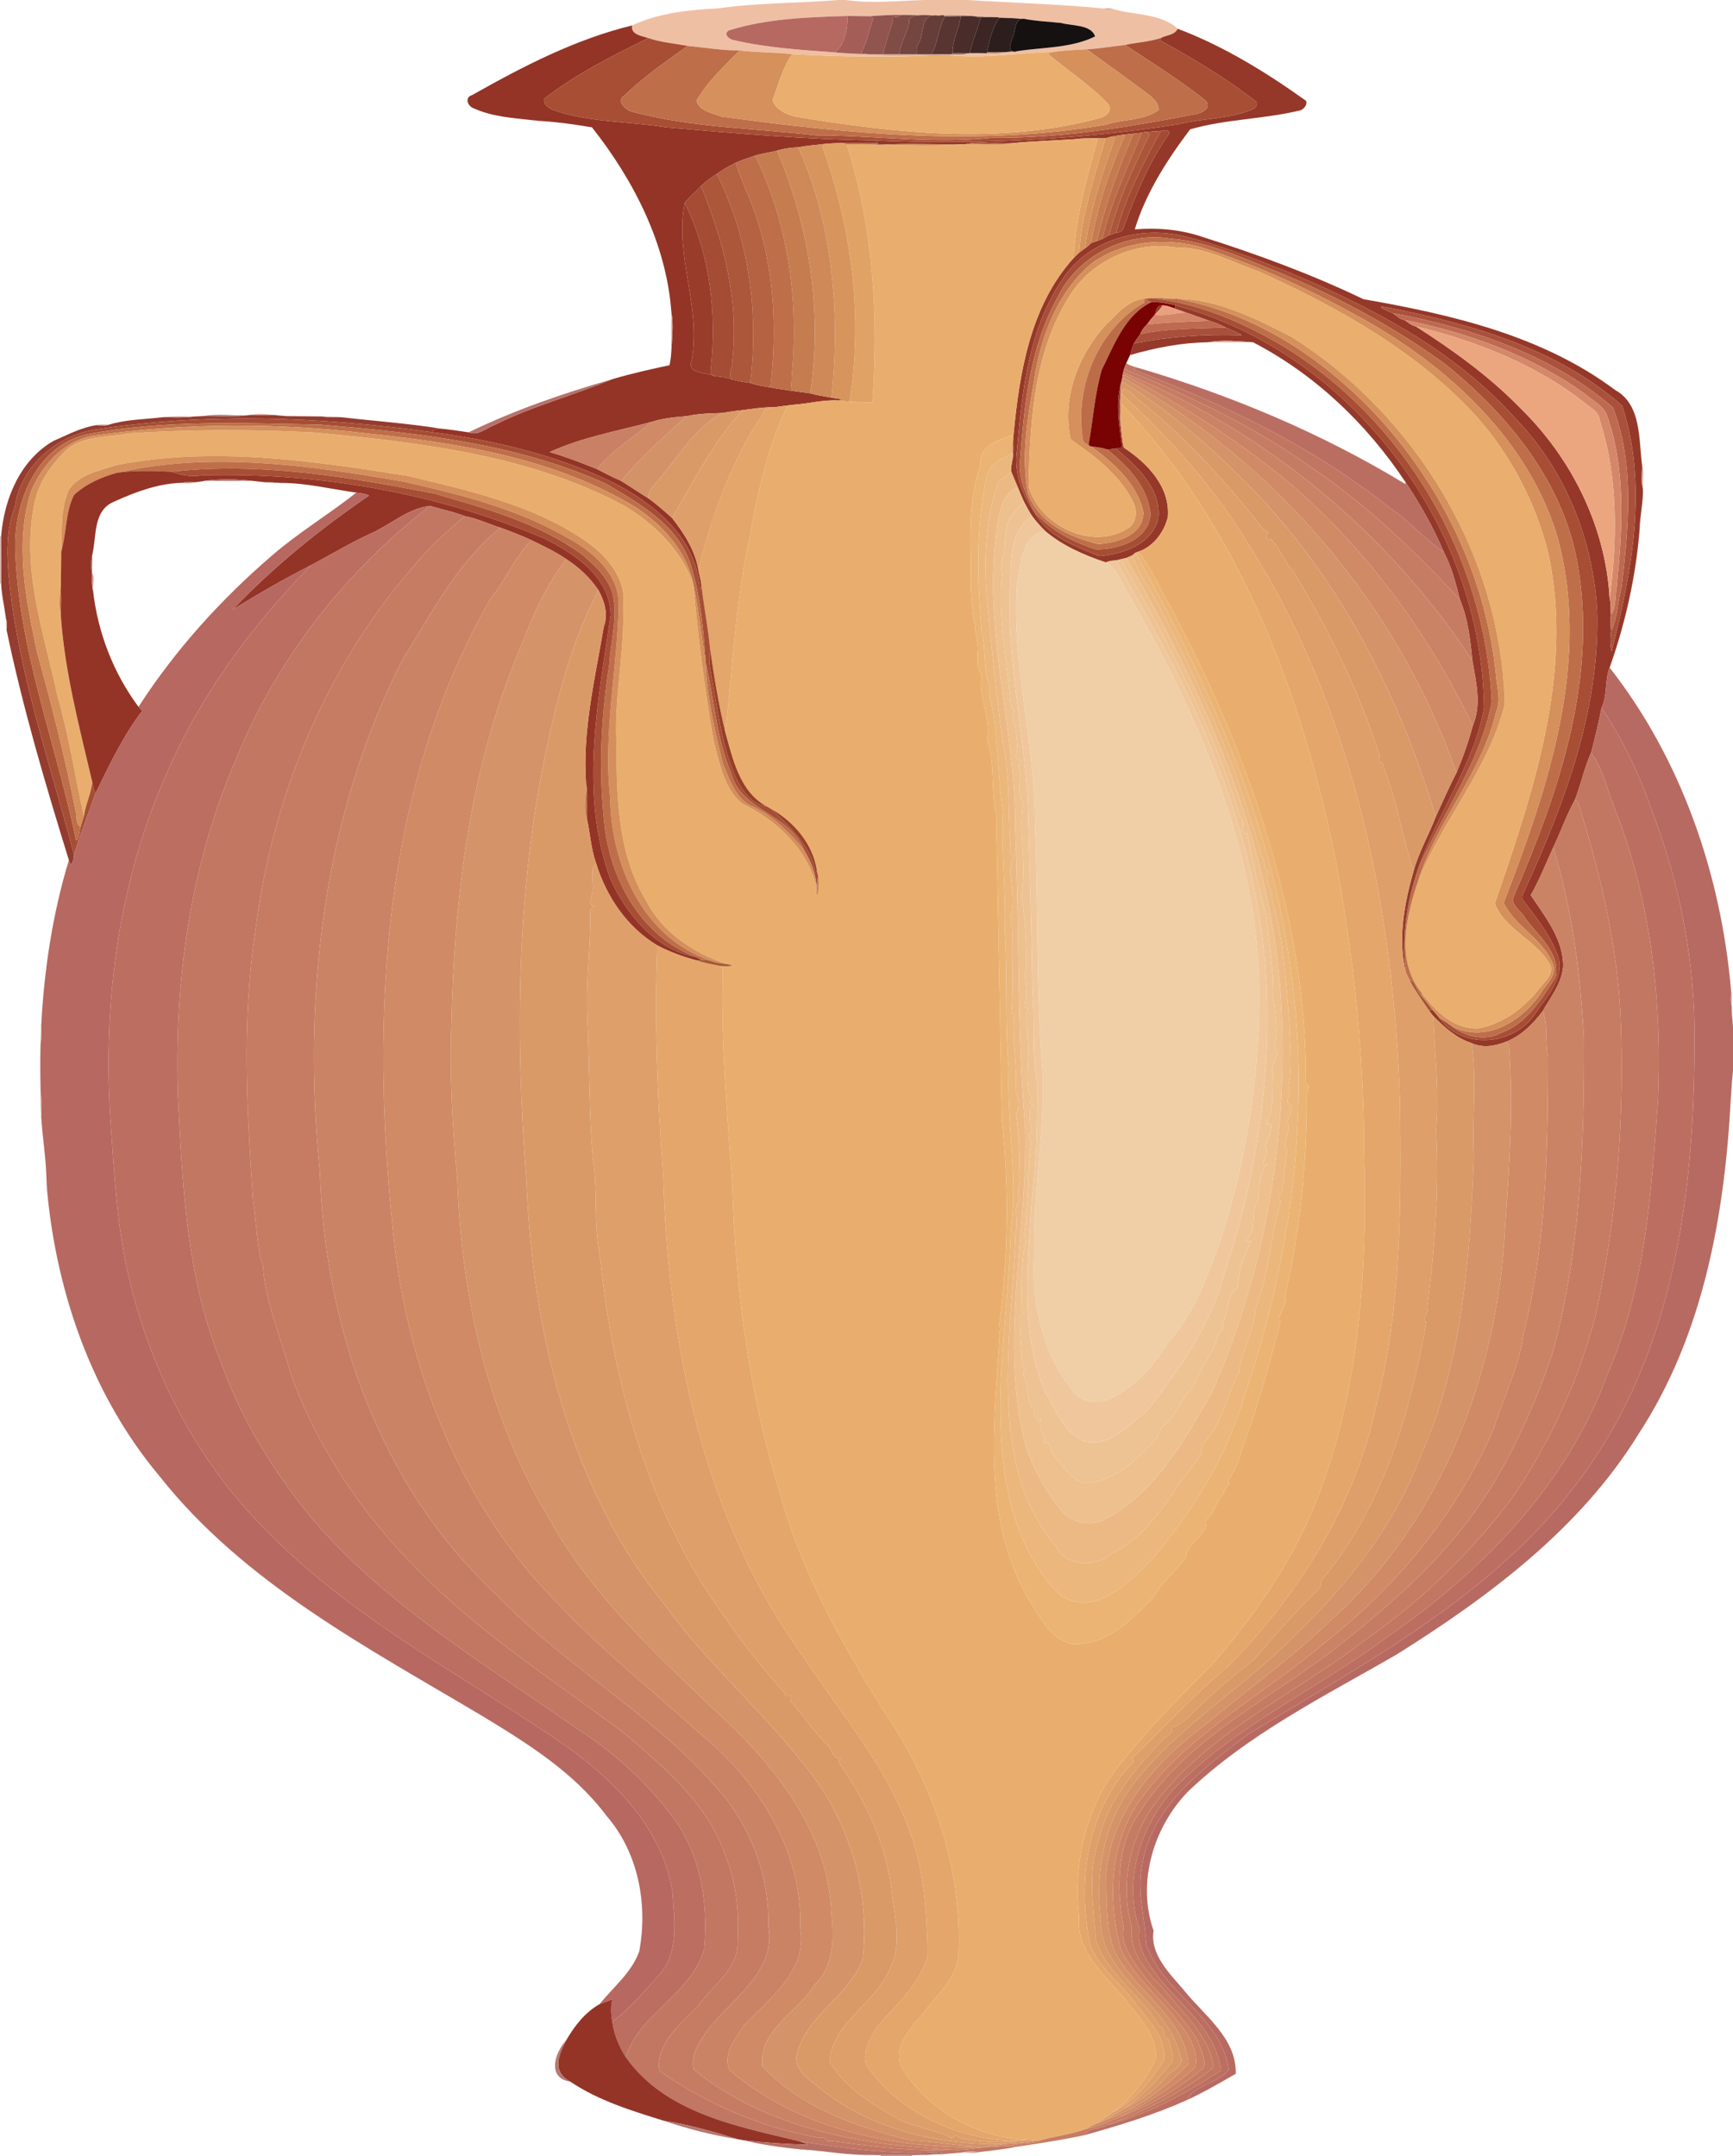 <?xml version="1.0" encoding="UTF-8" standalone="no"?>
<svg id="svg2" xmlns:rdf="http://www.w3.org/1999/02/22-rdf-syntax-ns#" xmlns="http://www.w3.org/2000/svg" height="1870pt" width="1503pt" version="1.1" xmlns:cc="http://creativecommons.org/ns#" xmlns:dc="http://purl.org/dc/elements/1.1/" viewBox="0 0 1503 1870">
<defs id="defs324">
<filter id="filter4615" style="color-interpolation-filters:sRGB">
<feColorMatrix id="feColorMatrix4617" values="1 0 0 0 0 0 1 0 0 0 0 0 1 0 0 0 0 0 1000 -500 "/>
</filter>
</defs>
<g id="g4454" filter="url(#filter4615)">
<path id="path4" fill="#efbfa4" d="m727.19 0h6.44c22.37 3.31 45.59 0.63 68.07 0h37.57c38.8 2.52 78.38 3.47 117.2 7.31 2.29-0.1 5.15 1.54 7.26 0.01 18.95 6.15 42.47 3.64 57.67 17.59-2.6 5.62-9.6 5.4-14.5 7.99-10.04 3.41-20.81 3.83-31.16 6.09-11.11 1.17-22.14 3.22-33.32 3.76-9.76 0.57-19.55 0.97-29.24 2.36-29.58 0.65-59.46 6.06-88.93 2.85l0.48-0.78c4.76-0.27 9.95 0.62 14.46-0.95 0.48-0.03 1.44-0.1 1.93-0.14 4.91-0.09 9.9-0.02 14.85 0.09 5.08-0.04 10.35 0.56 15.32-0.92 3.64-0.41 7.31-0.71 11-0.9 22.46-3.48 46.65-2.53 67.44-12.76-3.33-10.51-20.31-9.04-29.6-11.72-3.13-0.28-6.1-0.56-9.17-0.87-7-0.45-13.95-1.22-20.88-2.28-4.01-0.35-7.97-0.77-11.96-1-4.13-0.29-8.21-0.58-12.31-0.76-3.3-0.12-6.46-0.12-9.71-0.15-4.42-0.26-8.77-0.7-13.16-0.93-8.21-1.04-16.51-1.38-24.76-0.83-1.48 0.11-2.94 0.32-4.38 0.49-4.89-0.01-9.7-0.69-14.56-0.51-5.99 0.19-11.96-0.16-17.92-0.11-9.23-0.1-18.43 0.52-27.62 1.14-6.24-0.07-12.45-0.17-18.66-0.24-34.39 1.14-69.63 2.14-102.7 12.49-5.51 2.91-0.04 7.89 3.99 8.45 28.75 6.7 58.36 8.5 87.7 10.67 9.95 0.92 19.94 1.28 29.93 1.7 17.39 1.93 34.92 0.25 52.37 1.06-39.72 1.69-79.67 1.08-119.31-1.23-15.14-1.71-30.46-1.23-45.56-3.23-15.11 0.12-30.03-2.49-45.03-3.92-11.45-2.14-23.12-3.04-34.22-6.83-5.46-1.77-15.66-3.01-13.93-10.95 23.09-10.9 48.96-13.39 74.36-14.79 34.53-4.87 69.61-4.38 104.55-7.25z"/>
<path id="path6" fill="#b38778" d="m956.47 7.31c2.39-0.05 4.81-0.05 7.26 0.01-2.11 1.53-4.97-0.11-7.26-0.01z"/>
<path id="path8" fill="#91544e" d="m753.7 14.07c9.19-0.62 18.39-1.24 27.62-1.14-2.55 3.73-10.21-0.14-6.75 5-3.19 9.67-6.65 19.24-8.7 29.25-3.99 0.05-7.95 0.04-11.91-0.04-2.39-0.3-4.74-0.66-7.07-1.08 4.61-8.88 6.63-18.8 9.9-28.2 1.29-2.57-1.04-3.27-3.09-3.79z"/>
<path id="path10" fill="#824c46" d="m781.32 12.93c5.96-0.05 11.93 0.3 17.92 0.11-3.81 0.99-11.86-0.23-10.69 6.6-1.99 9.42-7.33 17.83-8.67 27.39-4.7 0.03-9.34 0.08-14.01 0.15 2.05-10.01 5.51-19.58 8.7-29.25-3.46-5.14 4.2-1.27 6.75-5z"/>
<path id="path12" fill="#75453f" d="m799.24 13.04c4.86-0.18 9.67 0.5 14.56 0.51-18.08-2.5-10.31 17.69-19.03 26.73 1.02 2.39 0.99 4.85-0.86 6.91-4.7 0.01-9.35-0.09-14.03-0.16 1.34-9.56 6.68-17.97 8.67-27.39-1.17-6.83 6.88-5.61 10.69-6.6z"/>
<path id="path14" fill="#673d39" d="m813.8 13.55c1.44-0.17 2.9-0.38 4.38-0.49 0.34 0.28 1.02 0.84 1.37 1.12-5.92 10.14-6.04 23.42-11.76 33-4.66 0.03-9.26 0.05-13.88 0.01 1.85-2.06 1.88-4.52 0.86-6.91 8.72-9.04 0.95-29.23 19.03-26.73z"/>
<path id="path16" fill="#c09787" d="m818.18 13.06c8.25-0.55 16.55-0.21 24.76 0.83-3.34 0.08-6.54-0.05-9.83 0.1-4.56 0.04-9.05 0.12-13.56 0.19-0.35-0.28-1.03-0.84-1.37-1.12z"/>
<path id="path18" fill="#b66961" d="m632.34 26.32c33.07-10.35 68.31-11.35 102.7-12.49 0.27 10.48-2.43 25.69-11.01 31.61-29.34-2.17-58.95-3.97-87.7-10.67-4.03-0.56-9.5-5.54-3.99-8.45z"/>
<path id="path20" fill="#a45e57" d="m735.04 13.83c6.21 0.07 12.42 0.17 18.66 0.24 2.05 0.52 4.38 1.22 3.09 3.79-3.27 9.4-5.29 19.32-9.9 28.2 2.33 0.42 4.68 0.78 7.07 1.08-9.99-0.42-19.98-0.78-29.93-1.7 8.58-5.92 11.28-21.13 11.01-31.61z"/>
<path id="path22" fill="#593532" d="m819.55 14.18c4.51-0.07 9-0.15 13.56-0.19-0.84 11.09-7.8 21.52-6.8 32.18-0.4 0.25-1.19 0.76-1.58 1.01-5.67-0.1-11.31-0.11-16.94 0 5.72-9.58 5.84-22.86 11.76-33z"/>
<path id="path24" fill="#4a2c2a" d="m833.11 13.99c3.29-0.15 6.49-0.02 9.83-0.1 2.5 0.34 5 0.76 7.51 1.27-2.53 10.48-7.23 20.39-9.33 30.93-0.49 0.04-1.45 0.11-1.93 0.14-4.33-0.03-8.6-0.19-12.88-0.06-1-10.66 5.96-21.09 6.8-32.18z"/>
<path id="path26" fill="#845f50" d="m842.94 13.89c4.39 0.23 8.74 0.67 13.16 0.93-1.89 0.09-3.77 0.21-5.65 0.34-2.51-0.51-5.01-0.93-7.51-1.27z"/>
<path id="path28" fill="#3c2522" d="m850.45 15.16c1.88-0.13 3.76-0.25 5.65-0.34 3.25 0.03 6.41 0.03 9.71 0.15l0.7 0.63c-5.6 7.68-8.85 20.73-10.49 29.65l-0.05 0.93c-4.95-0.11-9.94-0.18-14.85-0.09 2.1-10.54 6.8-20.45 9.33-30.93z"/>
<path id="path30" fill="#a08174" d="m865.81 14.97c4.1 0.18 8.18 0.47 12.31 0.76-3.88-0.06-7.76-0.1-11.61-0.13l-0.7-0.63z"/>
<path id="path32" fill="#2c1e1c" d="m856.02 45.25c1.64-8.92 4.89-21.97 10.49-29.65 3.85 0.03 7.73 0.07 11.61 0.13 3.99 0.23 7.95 0.65 11.96 1-10.65-2.89-8.81 9.53-11.66 15.6-2.03 4.56-5.66 14.48 3.87 12.03-3.69 0.19-7.36 0.49-11 0.9-5.12 0.02-10.19-0.33-15.27-0.01z"/>
<path id="path34" fill="#151110" d="m878.42 32.33c2.85-6.07 1.01-18.49 11.66-15.6 6.93 1.06 13.88 1.83 20.88 2.28 2.99 0.34 6.12 0.65 9.17 0.87 9.29 2.68 26.27 1.21 29.6 11.72-20.79 10.23-44.98 9.28-67.44 12.76-9.53 2.45-5.9-7.47-3.87-12.03z"/>
<path id="path36" fill="#68564b" d="m910.96 19.01c3.07 0.31 6.04 0.59 9.17 0.87-3.05-0.22-6.18-0.53-9.17-0.87z"/>
<path id="path38" fill="#943426" d="m409.48 82.44c43.95-24.79 89.47-48.43 138.8-60.4-1.73 7.94 8.47 9.18 13.93 10.95-31.25 15.43-62.53 31.15-90.19 52.55-1.25 5.07 3.86 8.03 7.69 9.84 31.52 10.98 65.34 9.77 97.93 15.05 60.56 5.36 121.09 10.55 181.92 11.34 0.34 0.6 1.03 1.8 1.37 2.4-10.09-0.35-20.17-0.12-30.25-0.12-5.25 0.15-10.47 0.18-15.67 0.81-7.55 0.8-15.11 1.48-22.57 2.83-5.49 0.34-11.02 0.84-16.33 2.32-6.97 2.15-14.3 2.73-21.24 4.92-5.67 1.96-11.42 3.74-16.85 6.27-5.65 2.84-11.32 5.75-16.31 9.64-4.86 3.11-9.65 6.38-13.74 10.47-4.63 4.93-9.91 9.29-14.12 14.59-9.03 45.74 14.63 90.53 5.93 136.92-4.19 11.84 12.36 9.58 19.48 13.28 5.37 0.67 10.83 1.04 15.94 3.02 5.05 1.39 10.25 2.28 15.46 2.96 5.61 2.06 11.58 2.85 17.46 3.92 6.58 1.27 13.22 2.09 19.85 3.09 4.89 0.77 9.85 1.25 14.77 2.02 6.03 1.73 12.25 2.63 18.43 3.66 2.14 0.85 12.35 0.99 6.24 2.57-13.2-0.8-26.13 2.72-39.23 3.67-5.72 0.63-11.41 1.42-17.09 2.19-9.11-0.19-18.12 1.27-27.11 2.48-5.72 0.54-11.39 1.38-17.02 2.43-10.37 0.32-20.75 0.44-30.96 2.72-10.44 0.93-20.97 1.79-31 5.06-29.5 7.91-60.47 13.37-88.23 26.13 14.03 4.06 27.59 9.4 41.15 14.79 6.82 3.68 13.75 7.13 20.84 10.25 8 4.94 15.74 10.27 23.78 15.16 7.16 5.22 13.84 11.08 20.42 17.02 10.37 13.32 19.85 27.95 22.75 44.91 0.73 4.24 2.05 8.38 2.58 12.66-0.47 6.22-0.94 8.29-1.7 0.84-3.93-42.62-40.19-71.49-75.67-89.57-48.82-23.6-102.34-36.25-155.93-43.24 0.44-3.65 4.25-3.09 7.28-3.13 8.07 0.83 16.1 1.95 24.12 3.22 7.89 3.29 14.71-3.32 21.6-5.97 32.92-16.57 69.06-25.92 102.77-40.02 16.41-4.93 33.18-8.62 49.93-12.25 0.97-4.42 1.39-8.93 1.62-13.43 0.5-10.75 1.88-21.81-0.03-32.44-4.3-59.3-32.65-114.5-68.87-160.4-14.66-2.44-29.43-4.6-44.29-5.49-2.8-0.2-5.52-0.41-8.27-0.81-16.79-1.82-34.28-3.06-49.83-10.12-5.16-1.53-8.67-9.48-1.54-11.56z"/>
<path id="path40" fill="#953829" d="m1021.4 24.91c40 15.16 76.7 37.79 111.4 62.58 1.1 3.55-1.7 6.56-4.5 8.06-31.5 7.84-65 7.61-96.1 16.61-19.8 26.17-38.52 55.29-48.02 86.76 19.42-1.56 39.22 0 57.72 6.23 47.9 15.12 95.3 32.56 140.6 54.31 76.2 13.27 155.2 31.53 218.3 78.78 23 12.6 20.3 42.95 23.4 65.41 0.2 6.52-1.4 13.36 0.6 19.71 0.4 8.25-1 16.41-1.9 24.59-0.6 3.32-0.7 6.72-0.8 10.1-3.2 41.24-12.3 82.09-26.1 120.93-4.4 11.09-1.7 23.87-7 34.9-2.5 13.04-5.7 25.91-9 38.78-6 13.16-8.8 27.52-14.1 40.98-7.3 13.28-12.3 27.61-18.8 41.31-6.4 13.82-11.9 28.08-19.5 41.35 12.1 18.17 28.3 38.05 28.1 61.62-1.1 14.67-10.7 26.57-17.7 38.9-8.6 11.31-18.6 21.56-32.2 26.74-9.3 3.78-20.4 5.45-29.6 1-13.3-4.23-23.6-13.81-33.2-23.43-1.1-1.39-2.2-2.76-3.2-4.18-0.1-1.74 1.3-1.45 2.5-1.28 2.1 2.29 4.1 4.63 6 7.06 20 28.12 64.6 24.11 83-3.42 10.3-15.41 28-33.29 18.7-53.2-6.5-16.68-17.9-30.57-28.5-44.73-3.1-3.54 0.3-7.69 1.7-11.2 34.4-75.21 64.2-155.45 62-239.36-3.1-61.77-27.3-122.82-70.5-167.51-53.4-59.89-126-97.54-199-128.03-30.9-12.05-61.9-24.53-94.4-31.59-35.98-6.81-76.15 5.12-97.9 35.7-31.1 43.47-36.93 99.07-41.38 150.82-2.96 19.02 4.19 38.59 14.93 53.8 11.44 21.08 35.63 29.78 56.57 38.26 20.5-1.91 44.75-9.74 50.98-32.02 3.2-26.3-18.59-46.01-36.81-61.26 1.81-0.74 5.96 0.09 5.19-2.9-2.41-17.38-5.4-36.11-0.9-52.98-0.13 3.22-0.1 6.51-0.24 9.75-1.01 8.38-1.29 16.86 0.08 25.23 0.91 6.67 1.14 13.55 2.8 20.06 20.35 13.33 40.58 34.1 38.18 60.52-3.3 13.04-12.7 25.71-25.93 29.88-0.51 0.2-1.54 0.59-2.05 0.79-1.03 0.74-1.98 1.55-2.92 2.37-1.72 0.73-3.44 1.44-5.14 2.17-3 0.75-6.06 1.41-9.03 2.15-3.05 0.08-5.98 0.5-8.76 1.7-18.49-6.2-36.94-14.16-52.06-26.79-4.26-4.12-8.21-8.55-11.72-13.3-2.76-4.02-4.94-8.41-7.23-12.7-1.83-3.93-3.46-7.94-5.07-11.96-1.9-4.83-4.13-9.51-6.01-14.34-0.12-3.36 0.63-6.55 1.14-9.82 1.68-6.57 0.79-13.32 0.87-20.01 0.03-0.45 0.1-1.37 0.13-1.83 5.09-53.78 14.51-111.69 52.01-153.11 1.56-1.66 3.22-3.24 4.89-4.8 1.74-1.31 3.49-2.6 5.24-3.91 1.85-1.17 3.57-2.57 4.96-4.29 1.67-0.6 3.36-1.14 5.04-1.75 1.67-0.6 3.33-1.25 4.94-2.04 2.03-0.95 3.99-2.07 5.91-3.26 1.96-0.69 3.95-1.32 5.96-1.94 3.64-0.21 6.38-2.11 6.99-6.01 10.37-27.43 21.22-54.66 38.24-78.84 3.1-4.88-3.1-4.03-6.4-3.46-4.4 0.33-8.67 0.58-12.99 0.87-1.21 0.14-2.4 0.36-3.56 0.65-2.39 0.37-4.81 0.51-7.2 0.78-2.41 0.23-4.78 0.5-7.12 0.8-4.06 0.36-8.03 1.25-12.04 1.86-1.73 0.36-3.41 0.91-5.07 1.44-9.02 0.16-18.09-0.6-27.03 0.76-18.51 1.21-37.07 1.77-55.52 3.58-12.66 0.53-26.17-2.15-38.37 0.68l-0.93 0.07c-24.96 0.31-49.97-0.83-74.89 0.46-0.28-0.34-0.86-1.02-1.15-1.35-0.34-0.6-1.03-1.8-1.37-2.4 87.51 3.85 175.6-0.39 262.14-13.98 21.2-5.29 43.8-4.51 64.2-12.8 2.6-0.96 4.9-3.66 3.9-6.51-26.1-20.45-54.6-37.5-83.7-53.48 0.2-0.53 0.6-1.58 0.8-2.1 4.9-2.59 11.9-2.37 14.5-7.99m186.5 246.65c3.2 2.05 6.1 5.55 10.1 5.94 3.2 1.91 6 4.91 9.9 5.52 31.9 20.41 63.7 43.18 90.4 70.67 44.6 43.35 74.3 102.99 77.7 165.4 1.3 4.65 0.7 9.52 1.1 14.31-0.7 4.61-0.1 9.31 0.1 13.97-0.9 5.7-0.9 12.23 0.5 17.45 17.6-68.94 31.8-143.61 9.2-212.99-56.6-49.89-131.9-71.2-204.6-85.35-11.8-2.02 2.1 3.68 5.6 5.08z"/>
<path id="path42" fill="#a74e34" d="m562.21 32.99c11.1 3.79 22.77 4.69 34.22 6.83-19.12 13.58-38.36 26.97-55.29 43.32-7.21 4.41 1.92 12.66 7.11 13.76 51.95 13.93 106.24 14.22 159.37 20.52 50.88-0.09 101.91 7.74 152.71 2.08 59.02 0.74 117.5-9.16 175.37-20.27 5.3-0.9 14.6-3.75 10.7-11.32-22.3-18.08-46.86-33.17-70.66-48.92 10.35-2.26 21.12-2.68 31.16-6.09-0.2 0.52-0.6 1.57-0.8 2.1 29.1 15.98 57.6 33.03 83.7 53.48 1 2.85-1.3 5.55-3.9 6.51-20.4 8.29-43 7.51-64.2 12.8-86.54 13.59-174.63 17.83-262.14 13.98-60.83-0.79-121.36-5.98-181.92-11.34-32.59-5.28-66.41-4.07-97.93-15.05-3.83-1.81-8.94-4.77-7.69-9.84 27.66-21.4 58.94-37.12 90.19-52.55z"/>
<path id="path44" fill="#be6e49" d="m942.42 42.75c11.18-0.54 22.21-2.59 33.32-3.76 23.8 15.75 48.36 30.84 70.66 48.92 3.9 7.57-5.4 10.42-10.7 11.32-57.87 11.11-116.35 21.01-175.37 20.27-50.8 5.66-101.83-2.17-152.71-2.08-53.13-6.3-107.42-6.59-159.37-20.52-5.19-1.1-14.32-9.35-7.11-13.76 16.93-16.35 36.17-29.74 55.29-43.32 15 1.43 29.92 4.04 45.03 3.92-13.24 13.7-27.73 26.7-37.38 43.39 1.9 9.31 14.5 11.12 21.84 14.01 110.19 14.99 222.83 25.98 333.2 7.01 14.98-5.04 32.32-3.23 45.68-12.63 0.4-6.43-5.32-10.96-9.9-14.5-17.35-12.96-34.88-25.64-52.48-38.27z"/>
<path id="path46" fill="#d5905c" d="m913.18 45.11c9.69-1.39 19.48-1.79 29.24-2.36 17.6 12.63 35.13 25.31 52.48 38.27 4.58 3.54 10.3 8.07 9.9 14.5-13.36 9.4-30.7 7.59-45.68 12.63-110.37 18.97-223.01 7.98-333.2-7.01-7.34-2.89-19.94-4.7-21.84-14.01 9.65-16.69 24.14-29.69 37.38-43.39 15.1 2 30.42 1.52 45.56 3.23-8.46 12-12.06 26.44-16.94 40.03 2.65 8.35 12.68 12.55 20.71 14.31 86.48 14.22 176.69 24.25 262.61 1.17 5.44-1.07 12.46-6.6 7.6-12.33-15.46-16.38-34.7-28.8-51.93-43.26 0.08-1.72 2.87-1.13 4.11-1.78z"/>
<path id="path48" fill="#a3806e" d="m856.02 45.25c5.08-0.32 10.15 0.03 15.27 0.01-4.97 1.48-10.24 0.88-15.32 0.92l0.05-0.93z"/>
<path id="path50" fill="#eaae6e" d="m824.25 47.96c29.47 3.21 59.35-2.2 88.93-2.85-1.24 0.65-4.03 0.06-4.11 1.78 17.23 14.46 36.47 26.88 51.93 43.26 4.86 5.73-2.16 11.26-7.6 12.33-85.92 23.08-176.13 13.05-262.61-1.17-8.03-1.76-18.06-5.96-20.71-14.31 4.88-13.59 8.48-28.03 16.94-40.03 39.64 2.31 79.59 2.92 119.31 1.23 5.95-0.12 11.94-0.25 17.92-0.24z"/>
<path id="path52" fill="#876254" d="m824.73 47.18c0.39-0.25 1.18-0.76 1.58-1.01 4.28-0.13 8.55 0.03 12.88 0.06-4.51 1.57-9.7 0.68-14.46 0.95z"/>
<path id="path54" fill="#cc9c86" d="m753.96 47.14c3.96 0.08 7.92 0.09 11.91 0.04 4.67-0.07 9.31-0.12 14.01-0.15 4.68 0.07 9.33 0.17 14.03 0.16 4.62 0.04 9.22 0.02 13.88-0.01 5.63-0.11 11.27-0.1 16.94 0l-0.48 0.78c-5.98-0.01-11.97 0.12-17.92 0.24-17.45-0.81-34.98 0.87-52.37-1.06z"/>
<path id="path56" fill="#e2b1aa" d="m460.85 104.12c2.75 0.4 5.47 0.61 8.27 0.81-2.74-0.4-5.55-0.58-8.27-0.81z"/>
<path id="path58" fill="#a34a33" d="m1006.8 113.57c3.3-0.57 9.5-1.42 6.4 3.46-17.02 24.18-27.87 51.41-38.24 78.84-0.61 3.9-3.35 5.8-6.99 6.01 8.19-31.07 23.58-60.43 38.83-88.31z"/>
<path id="path60" fill="#ab563a" d="m993.81 114.44c4.32-0.29 8.59-0.54 12.99-0.87-15.25 27.88-30.64 57.24-38.83 88.31-2.01 0.62-4 1.25-5.96 1.94 7.72-30.35 21.06-59.03 34.93-87.02-0.01-1.69-1.94-1.9-3.13-2.36z"/>
<path id="path62" fill="#bd6e49" d="m983.05 115.87c2.39-0.27 4.81-0.41 7.2-0.78-12.22 30.27-26.71 60.03-34.15 91.99-1.61 0.79-3.27 1.44-4.94 2.04 7.58-32.09 18.64-63.06 31.89-93.25z"/>
<path id="path64" fill="#b46141" d="m990.25 115.09c1.16-0.29 2.35-0.51 3.56-0.65 1.19 0.46 3.12 0.67 3.13 2.36-13.87 27.99-27.21 56.67-34.93 87.02-1.92 1.19-3.88 2.31-5.91 3.26 7.44-31.96 21.93-61.72 34.15-91.99z"/>
<path id="path66" fill="#c57b4f" d="m975.93 116.67c2.34-0.3 4.71-0.57 7.12-0.8-13.25 30.19-24.31 61.16-31.89 93.25-1.68 0.61-3.37 1.15-5.04 1.75 5.91-32.5 16.36-64.12 29.81-94.2z"/>
<path id="path68" fill="#cf8857" d="m963.89 118.53c4.01-0.61 7.98-1.5 12.04-1.86-13.45 30.08-23.9 61.7-29.81 94.2-1.39 1.72-3.11 3.12-4.96 4.29 3.89-32.89 14.8-64.31 25.78-95.28-0.99-0.53-2.01-0.98-3.05-1.35z"/>
<path id="path70" fill="#d7945d" d="m958.82 119.97c1.66-0.53 3.34-1.08 5.07-1.44 1.04 0.37 2.06 0.82 3.05 1.35-10.98 30.97-21.89 62.39-25.78 95.28-1.75 1.31-3.5 2.6-5.24 3.91 2.42-34.02 13.53-66.55 22.9-99.1z"/>
<path id="path72" fill="#e1a165" d="m931.79 120.73c8.94-1.36 18.01-0.6 27.03-0.76-9.37 32.55-20.48 65.08-22.9 99.1-1.67 1.56-3.33 3.14-4.89 4.8 1.73-35.22 11.54-69.54 20.98-103.28-6.76 0.16-13.49 0.63-20.22 0.14z"/>
<path id="path74" fill="#e9ae6e" d="m876.27 124.31c18.45-1.81 37.01-2.37 55.52-3.58 6.73 0.49 13.46 0.02 20.22-0.14-9.44 33.74-19.25 68.06-20.98 103.28-37.5 41.42-46.92 99.33-52.01 153.11-13.32 4.79-30.3 9.74-28.42 26.1-10.46 29.05-9.15 60.42-8.49 90.57-1.42 23.07 2.66 45.7 6.24 67.68-0.22 7.61-1.91 16.84 2.84 23.3-3.24 18.38 8.87 38.7 4.78 56.8 7.36 20.52 3.13 43.39 7.98 64.19 1.76 89.12 3.31 177.06 5.05 266.18 6.4 59.7 5.36 120.5-2.73 179.6 6.28-1.2-2.01 3.7 0.67 6.7-4.82 77.6-15.57 161.7 27.07 231.9 9.06 14.2 17.95 32 36.16 35.7 29.75 1.4 51.16-21.3 70.23-40.4 7-13.5 19.7-22.7 28.3-35.2 0.4-11.8 19-18.8 17.3-31.3 6.8-6.6 8.8-16.5 15.3-23.5-0.1-4.4 7.3-8.3 3.3-11.2 8.7-10.3 10.6-22.1 15.1-34.4 12.3-34.2 21.8-69.1 31-103.7-5.9-0.5 7.5-16.7 3.5-20.9 13.1-55.9 19.1-113.4 19-170.91-1.8-3.9 4.9-13.95-0.6-14.54 1-144.16-51.3-292.37-121.6-420.71-7.7-13.53-13.53-28.84-24.13-40.39 13.23-4.17 22.63-16.84 25.93-29.88 2.4-26.42-17.83-47.19-38.18-60.52-1.66-6.51-1.89-13.39-2.8-20.06-0.06-6.22 0.06-12.42 0.09-18.63 102.79 107.02 156.59 250.59 185.99 393.67 16 84.67 25.2 169.97 25.1 256.22 3.1 106.35-4 216.05-46.6 315.05-20.8 47.2-51.1 90.1-85 129-29.4 29.4-59.04 59.4-84.53 92.5-26.24 36-35.89 82.3-31.03 126.1-2.65 29.4 21.17 50.2 38.73 70.4 12.02 16.2 30.43 32.5 27.53 54.4-9.17 17.2-21.01 33.7-37.14 45.1-4.21 3.2-8.77 5.9-12.83 9.3-3.34 1-6.44 2.7-9.23 4.8-12.95 4.8-26.68 6.3-39.92 9.9-1.52 0.2-3.04 0.3-4.55 0.4-1.7-0.1-5.11-0.3-6.81-0.5-44.27-1.7-87.71-25.5-110.43-64.1-6.2-18.1 9.13-33.9 20-46.5 11.48-15.7 28.41-29.3 30.04-50.1 3.62-76.3-23.19-151.5-66.48-213.8-35.92-58.4-69.94-118.7-87.95-185.1-27.17-87-38.99-178.1-41.76-269.1-4.36-61.74-9.9-123.53-8.27-185.56 0.03-1.43-0.97-2.56-1.58-3.74 7.09 0.5 14.53-0.19 4.78-1.79-28.42-9.57-55.41-27.2-69.37-54.61-25.78-41.79-25.76-93.16-26.1-140.5-1.52-38.32 7.27-76.17 5.88-114.49 3.72-24.86-15.17-45.67-34.32-58.48-45.55-30.74-100.15-42.61-152.73-55.28-83.36-13.17-168.96-25.77-252.77-9.22-14.4 4.9-31.7 7.69-40.84 21.31-7.6 16.71-5.85 35.63-6.61 53.51-0.04 8.82-0.15 17.65-0.31 26.48-0.56 9.46-2.12 19.2-0.09 28.59 3.34 49.27 16.1 96.99 27.3 144.83-0.96 10.18-5.9 19.55-7.26 29.72-7.59-34.36-13.06-70.26-23-104.62-11.42-53.43-30.91-107.8-20.61-163.09 2.86-20.02 14.92-37.13 29.19-50.83 14.84-11.69 34.98-10.02 52.56-13.53 54.56-3.52 109.27-3.56 163.79-0.63 90.49 8.72 183.98 19.48 265.45 62.71 26.71 15.69 49.74 37.98 60.9 67.31l0.19 0.82c4.25 45.8 9.74 91.69 17.81 136.96 5.1 18.87 8.6 40.35 24.29 53.76 29.68 14.13 56.29 38.89 64.71 71.63l0.11 0.93c-0.56 17.85 4.07-2.99 1.38-9.49-0.38-1.71-0.79-3.41-1.11-5.12-3.44-22.72-19.73-41.91-39.3-52.98-1.57-0.98-3.21-1.81-4.82-2.7-22.75-12.81-28.75-40.67-35.22-63.83 6.33-56.72 8.83-113.93 21.21-169.87 6.67-38.11 15.34-76.19 31.64-111.3 0.85-2.56 4-2.29 6.26-2.99 13.1-0.95 26.03-4.47 39.23-3.67 3.12-0.14 6.12 0.94 9.23 1.03 6.66 0.09 13.36 0.88 20 0.41 5.29-75.1 0.79-151.52-22.38-223.74 9.27 0 18.55-0.32 27.82 0.48 24.92 0.5 50.04 1.45 74.89-0.46l0.93-0.07c12.75-0.6 25.73 1.19 38.37-0.68z"/>
<path id="path76" fill="#e1a265" d="m715.01 124.86c5.2-0.63 10.42-0.66 15.67-0.81 1.19 0.31 2.38 0.64 3.58 0.99 23.17 72.22 27.67 148.64 22.38 223.74-6.64 0.47-13.34-0.32-20-0.41 12.47-73.87 1.53-151.45-23.66-222.07 0.51-0.36 1.52-1.08 2.03-1.44z"/>
<path id="path78" fill="#b56240" d="m730.68 124.05c10.08 0 20.16-0.23 30.25 0.12 0.29 0.33 0.87 1.01 1.15 1.35-9.27-0.8-18.55-0.48-27.82-0.48-1.2-0.35-2.39-0.68-3.58-0.99z"/>
<path id="path80" fill="#b66341" d="m837.9 124.99c12.2-2.83 25.71-0.15 38.37-0.68-12.64 1.87-25.62 0.08-38.37 0.68z"/>
<path id="path82" fill="#d7945d" d="m692.44 127.69c7.46-1.35 15.02-2.03 22.57-2.83-0.51 0.36-1.52 1.08-2.03 1.44 25.19 70.62 36.13 148.2 23.66 222.07-3.11-0.09-6.11-1.17-9.23-1.03 6.11-1.58-4.1-1.72-6.24-2.57 7.52-73.23 1.42-149.12-28.73-217.08z"/>
<path id="path84" fill="#d6905f" d="m762.08 125.52c24.92-1.29 49.93-0.15 74.89-0.46-24.85 1.91-49.97 0.96-74.89 0.46z"/>
<path id="path86" fill="#cf8958" d="m676.11 130.01c5.31-1.48 10.84-1.98 16.33-2.32 30.15 67.96 36.25 143.85 28.73 217.08-6.18-1.03-12.4-1.93-18.43-3.66 10.66-70.83-0.7-144.07-28.64-209.81 0.5-0.32 1.51-0.97 2.01-1.29z"/>
<path id="path88" fill="#c57c4f" d="m654.87 134.93c6.94-2.19 14.27-2.77 21.24-4.92-0.5 0.32-1.51 0.97-2.01 1.29 27.94 65.74 39.3 138.98 28.64 209.81-4.92-0.77-9.88-1.25-14.77-2.02-3.18-3.17-0.82-8.31-1.41-12.35 6.45-65.15-2.74-132.72-31.69-191.81z"/>
<path id="path90" fill="#be6e49" d="m638.02 141.2c5.43-2.53 11.18-4.31 16.85-6.27 28.95 59.09 38.14 126.66 31.69 191.81 0.59 4.04-1.77 9.18 1.41 12.35-6.63-1-13.27-1.82-19.85-3.09 6.57-54.89 2.84-111.68-17.83-163.29-4.54-10.3-8.68-20.86-12.27-31.51z"/>
<path id="path92" fill="#b46241" d="m621.71 150.84c4.99-3.89 10.66-6.8 16.31-9.64 3.59 10.65 7.73 21.21 12.27 31.51 20.67 51.61 24.4 108.4 17.83 163.29-5.88-1.07-11.85-1.86-17.46-3.92 7.69-61.43-1.28-125.56-28.95-181.24z"/>
<path id="path94" fill="#ac563a" d="m607.97 161.31c4.09-4.09 8.88-7.36 13.74-10.47 27.67 55.68 36.64 119.81 28.95 181.24-5.21-0.68-10.41-1.57-15.46-2.96-4.65-3.81 0.49-10.22-0.21-15.1 6.33-52.63-7.29-104.53-27.02-152.71z"/>
<path id="path96" fill="#a44c34" d="m593.85 175.9c4.21-5.3 9.49-9.66 14.12-14.59 19.73 48.18 33.35 100.08 27.02 152.71 0.7 4.88-4.44 11.29 0.21 15.1-5.11-1.98-10.57-2.35-15.94-3.02-1.32-1.22-3.7-2.22-3.02-4.39 5.72-49.32-0.24-100.92-22.39-145.81z"/>
<path id="path98" fill="#9a3c2a" d="m599.78 312.82c8.7-46.39-14.96-91.18-5.93-136.92 22.15 44.89 28.11 96.49 22.39 145.81-0.68 2.17 1.7 3.17 3.02 4.39-7.12-3.7-23.67-1.44-19.48-13.28z"/>
<path id="path100" fill="#a74e35" d="m923.4 239.39c21.75-30.58 61.92-42.51 97.9-35.7 32.5 7.06 63.5 19.54 94.4 31.59 73 30.49 145.6 68.14 199 128.03 43.2 44.69 67.4 105.74 70.5 167.51 2.2 83.91-27.6 164.15-62 239.36-1.4 3.51-4.8 7.66-1.7 11.2 10.6 14.16 22 28.05 28.5 44.73 9.3 19.91-8.4 37.79-18.7 53.2-18.4 27.53-63 31.54-83 3.42 3.2 2.09 6.6 3.96 9.6 6.35 11.7 9.84 30 14.46 43.9 6.68 22.2-7.93 35.2-29.15 47.2-48.06 5-21.32-15.7-36.39-26.6-52.07-3.2-5.85-12.8-10.87-9.4-18.47 38.4-88.96 71.9-185.86 55.9-284.01-11.1-72.72-59.9-132.61-115.6-177.43-47.1-34.21-98.9-61.5-152.9-83.14-27.6-10.99-55.3-23.51-85.4-25.62-39.16-6.46-80.85 15.46-97.91 51.13-23.92 42.95-28.87 93.4-32.38 141.55-1.87 15.93 5.92 30.41 12.24 44.37-10.74-15.21-17.89-34.78-14.93-53.8 4.45-51.75 10.28-107.35 41.38-150.82z"/>
<path id="path102" fill="#be6f49" d="m917.09 258.09c17.06-35.67 58.75-57.59 97.91-51.13 30.1 2.11 57.8 14.63 85.4 25.62 54 21.64 105.8 48.93 152.9 83.14 55.7 44.82 104.5 104.71 115.6 177.43 16 98.15-17.5 195.05-55.9 284.01-3.4 7.6 6.2 12.62 9.4 18.47 10.9 15.68 31.6 30.75 26.6 52.07-12 18.91-25 40.13-47.2 48.06-13.9 7.78-32.2 3.16-43.9-6.68 30 17.58 64.4-4.55 80.3-30.88 4.6-6.18 11.3-12.79 9-21.3-8.2-22.2-33.2-33.1-43.1-53.91 38.7-100.36 76.5-211.42 46.1-319.16-24.9-80.2-89.4-141.32-160.3-182.75-47.3-27.07-97-50.38-149-66.96-31.1-8.3-66.53-5.18-93.18 13.6-30.74 25.16-45.41 64.7-51 103-5.52 31.65-11.35 64.78-5.26 96.8 8.9 25.92 36.09 38.05 60.74 44.29 16.22-0.83 39.5-7.57 39.43-27.6-5.26-24.65-26.01-42.86-45.48-57.12 4.66 0.52 9.37 1.08 13.86 2.55 17.79 14.19 35.54 32.46 37.84 56.24-1.45 22.51-28.3 30.79-47.25 30.56-20.15-6.11-39.43-16.63-53.65-32.43-6.32-13.96-14.11-28.44-12.24-44.37 3.51-48.15 8.46-98.6 32.38-141.55z"/>
<path id="path104" fill="#d5905b" d="m947.72 227.72c26.65-18.78 62.08-21.9 93.18-13.6 52 16.58 101.7 39.89 149 66.96 70.9 41.43 135.4 102.55 160.3 182.75 30.4 107.74-7.4 218.8-46.1 319.16 9.9 20.81 34.9 31.71 43.1 53.91 2.3 8.51-4.4 15.12-9 21.3-15.9 26.33-50.3 48.46-80.3 30.88-3-2.39-6.4-4.26-9.6-6.35-1.9-2.43-3.9-4.77-6-7.06-2.8-3.63-5.5-7.27-8.4-10.86-0.3-1.23-0.6-2.45-0.9-3.66 12.3 15.66 27.9 31.96 49.8 30.54 21-4.13 39.4-17.83 52.3-34.58 4.5-5.81 11.9-11.34 9.7-19.78-11.3-21.46-40.3-31.36-48.3-53.86 33.2-96.7 68.6-200.02 46.4-303.31-10.9-43.97-32.5-85.54-62.7-119.32-51.6-56.2-119.2-93.98-187.9-125.14-23.7-8.25-46.1-21.39-72-21.02-33.33-5.73-68.64 9.28-88.66 35.97-34.63 49.35-38.29 112.81-39.55 170.95 9.2 33.7 54.47 56.1 85.37 36.99 8.92-4.55 9.36-16.9 4.58-24.63-11.77-22.75-32.93-38.67-53.44-52.93-7.76-35.96 6.42-73.25 30.77-99.66 9.66-9.1 18.63-20.86 32.83-22.33 0.03 1.54 1.55 3.88-1.32 4.16-39.93 24.19-59.51 74.36-51.42 119.73 1.32 1.3 2.98 2.21 4.61 3.09 0.52 0.27 1.56 0.81 2.08 1.07 19.47 14.26 40.22 32.47 45.48 57.12 0.07 20.03-23.21 26.77-39.43 27.6-24.65-6.24-51.84-18.37-60.74-44.29-6.09-32.02-0.26-65.15 5.26-96.8 5.59-38.3 20.26-77.84 51-103z"/>
<path id="path106" fill="#eaae6e" d="m931.64 250.65c20.02-26.69 55.33-41.7 88.66-35.97 25.9-0.37 48.3 12.77 72 21.02 68.7 31.16 136.3 68.94 187.9 125.14 30.2 33.78 51.8 75.35 62.7 119.32 22.2 103.29-13.2 206.61-46.4 303.31 8 22.5 37 32.4 48.3 53.86 2.2 8.44-5.2 13.97-9.7 19.78-12.9 16.75-31.3 30.45-52.3 34.58-21.9 1.42-37.5-14.88-49.8-30.54-22.9-28.07-13.4-66.7-2.8-97.95 21.3-52.63 61-96.72 74.8-152.39-2.8-128.24-76.9-250.82-185.1-318.72-30.9-15.85-63.7-32.56-99.2-33-7.5 0.67-14.9-1.51-22.25-0.45-1.54 0.11-3.08 0.19-4.59 0.27-0.42 0.03-1.25 0.1-1.66 0.13-14.2 1.47-23.17 13.23-32.83 22.33-24.35 26.41-38.53 63.7-30.77 99.66 20.51 14.26 41.67 30.18 53.44 52.93 4.78 7.73 4.34 20.08-4.58 24.63-30.9 19.11-76.17-3.29-85.37-36.99 1.26-58.14 4.92-121.6 39.55-170.95z"/>
<path id="path108" fill="#be6f49" d="m998.45 258.64c7.35-1.06 14.75 1.12 22.25 0.45 66.5 12.17 125.8 50.85 171.7 99.47 57.6 61.47 96.2 141.45 104.9 225.57 0.6 11.07 5 22.62 0.2 33.35-12.2 53.01-51.4 94.35-67.3 145.72-10.6 31.25-20.1 69.88 2.8 97.95 0.3 1.21 0.6 2.43 0.9 3.66-4.9-3.06-6.3-14.47-11.3-14.66-1.2-2.29-2.4-4.56-3.4-6.97-3.9-30.38 0.9-61.24 10.8-90.19 21.2-47.99 53.7-91.78 63.7-144.13-5.5-124.84-75.3-245.44-182.8-309.73-34.7-20.12-72.2-36.44-112.45-40.49z"/>
<path id="path110" fill="#bd6c48" d="m992.2 259.04c0.41-0.03 1.24-0.1 1.66-0.13 1.2 1.52 2.81 2.64 4.73 3.09-22.99 10.98-32.26 37.11-43.03 58.62-6.21 21.28-7.56 43.63-11.49 65.4-1.63-0.88-3.29-1.79-4.61-3.09-8.09-45.37 11.49-95.54 51.42-119.73 2.87-0.28 1.35-2.62 1.32-4.16z"/>
<path id="path112" fill="#a74e34" d="m993.86 258.91c1.51-0.08 3.05-0.16 4.59-0.27 40.25 4.05 77.75 20.37 112.45 40.49 107.5 64.29 177.3 184.89 182.8 309.73-10 52.35-42.5 96.14-63.7 144.13 16.3-47.36 47.9-89 57.1-138.93-1.9-157.59-114.8-308.26-267.9-349.32-6.8-1.63-13.6-2.97-20.61-2.74-1.92-0.45-3.53-1.57-4.73-3.09z"/>
<path id="path114" fill="#d5905b" d="m1020.7 259.09c35.5 0.44 68.3 17.15 99.2 33 108.2 67.9 182.3 190.48 185.1 318.72-13.8 55.67-53.5 99.76-74.8 152.39 15.9-51.37 55.1-92.71 67.3-145.72 4.8-10.73 0.4-22.28-0.2-33.35-8.7-84.12-47.3-164.1-104.9-225.57-45.9-48.62-105.2-87.3-171.7-99.47z"/>
<path id="path116" fill="#790302" d="m998.59 262c7.01-0.23 13.81 1.11 20.61 2.74 0.5 1.06 0.3 1.99-0.5 2.8-3.4-1.24-6.8-2.72-10.4-2.65-4.4-0.39-5.7 3.84-6.3 7.32l-0.4 0.62c-2.45 2.8-4.83 5.61-6.91 8.67-2.56 2.27-4.63 5.04-5.78 8.28-1.87 2.69-3.89 5.28-5.46 8.14-1.52 3.19-2.32 6.67-3.4 10.02-1.02 2.38-2.2 4.69-3.26 7.06-0.73 1.59-1.35 3.23-1.85 4.91-0.36 1.03-0.65 2.07-0.88 3.14-0.47 1.92-0.72 3.9-0.97 5.87-0.08 0.41-0.24 1.25-0.32 1.67-0.2 0.63-0.59 1.89-0.79 2.52-4.5 16.87-1.51 35.6 0.9 52.98 0.77 2.99-3.38 2.16-5.19 2.9-2.64 0.27-5.09 0.78-7.68 0.65-4.49-1.47-9.2-2.03-13.86-2.55-0.52-0.26-1.56-0.8-2.08-1.07 3.93-21.77 5.28-44.12 11.49-65.4 10.77-21.51 20.04-47.64 43.03-58.62z"/>
<path id="path118" fill="#953524" d="m1002 272.21c0.6-3.48 1.9-7.71 6.3-7.32-1.8 2.71-3.9 5.14-6.3 7.32z"/>
<path id="path120" fill="#e9a07e" d="m1008.3 264.89c3.6-0.07 7 1.41 10.4 2.65 3.4 1.15 6.9 2.31 10.3 3.6-9.2-0.09-18.3 3.23-27.4 1.69l0.4-0.62c2.4-2.18 4.5-4.61 6.3-7.32z"/>
<path id="path122" fill="#95392a" d="m1019.2 264.74c153.1 41.06 266 191.73 267.9 349.32-9.2 49.93-40.8 91.57-57.1 138.93-9.9 28.95-14.7 59.81-10.8 90.19-7-29.12-1.3-59.64 6.8-87.95 4.6-16.35 13.1-31.17 19.2-46.93 5.9-12.82 11.5-25.74 18-38.26 5.6-13.23 10.4-26.84 14.1-40.68 7.8-18.11 2.9-37.73-0.3-56.29-1.8-17.93-3.8-36.47-10.9-53.16-3.5-14.05-7.1-28.21-13.9-41.12-9-21.28-20.4-41.4-33.2-60.59-33.5-50.49-78.3-93.33-132.2-121.36-12.8-0.86-26.4-2.31-39.2 0.01-22.9 0.26-45.6 4.74-67.55 11.09 1.08-3.35 1.88-6.83 3.4-10.02 30.55-6.16 62.15-8.33 93.55-7.19-4.3-2.9-9.3-4.33-13.9-6.67-4.5-2.46-9.3-4.3-14.1-5.8-6.7-2.28-13.3-4.81-20-7.12-3.4-1.29-6.9-2.45-10.3-3.6 0.8-0.81 1-1.74 0.5-2.8z"/>
<path id="path124" fill="#aa513c" d="m1207.9 271.56c-3.5-1.4-17.4-7.1-5.6-5.08 72.7 14.15 148 35.46 204.6 85.35 22.6 69.38 8.4 144.05-9.2 212.99-1.4-5.22-1.4-11.75-0.5-17.45 5.9-11.44 5.8-26.28 9.3-38.83 5.9-51.31 11.3-106.17-7.7-155.24-53.4-45.97-122.8-68.95-190.9-81.74z"/>
<path id="path126" fill="#ddb9b4" d="m582.28 270.82c1.91 10.63 0.53 21.69 0.03 32.44-0.35-10.81-0.47-21.63-0.03-32.44z"/>
<path id="path128" fill="#d38568" d="m1029 271.14c6.7 2.31 13.3 4.84 20 7.12-18.2 0.71-36.3 1.09-54.31 3.24 2.08-3.06 4.46-5.87 6.91-8.67 9.1 1.54 18.2-1.78 27.4-1.69z"/>
<path id="path130" fill="#be6a50" d="m1207.9 271.56c68.1 12.79 137.5 35.77 190.9 81.74 19 49.07 13.6 103.93 7.7 155.24-3.5 12.55-3.4 27.39-9.3 38.83-0.2-4.66-0.8-9.36-0.1-13.97 4.8-6.85 3.6-16.44 5-24.33 4.9-49.23 8.4-100.42-8.1-148.01-3-9.5-13.2-13.75-20.1-19.99-46.1-32.8-100.9-52.65-155.9-63.57-4-0.39-6.9-3.89-10.1-5.94z"/>
<path id="path132" fill="#d48869" d="m1218 277.5c55 10.92 109.8 30.77 155.9 63.57 6.9 6.24 17.1 10.49 20.1 19.99 16.5 47.59 13 98.78 8.1 148.01-1.4 7.89-0.2 17.48-5 24.33-0.4-4.79 0.2-9.66-1.1-14.31 6.6-50.22 7.5-104.44-8.3-153.79-0.6-5.1-3.7-9.43-8.2-11.82-43.5-35.83-97.3-57.34-151.6-70.46-3.9-0.61-6.7-3.61-9.9-5.52z"/>
<path id="path134" fill="#be6950" d="m1049 278.26c4.8 1.5 9.6 3.34 14.1 5.8-24.8 1.02-49.7 0.47-74.19 5.72 1.15-3.24 3.22-6.01 5.78-8.28 18.01-2.15 36.11-2.53 54.31-3.24z"/>
<path id="path136" fill="#eba680" d="m1227.9 283.02c54.3 13.12 108.1 34.63 151.6 70.46 4.5 2.39 7.6 6.72 8.2 11.82 15.8 49.35 14.9 103.57 8.3 153.79-3.4-62.41-33.1-122.05-77.7-165.4-26.7-27.49-58.5-50.26-90.4-70.67z"/>
<path id="path138" fill="#a94f3b" d="m1063.1 284.06c4.6 2.34 9.6 3.77 13.9 6.67-31.4-1.14-63 1.03-93.55 7.19 1.57-2.86 3.59-5.45 5.46-8.14 24.49-5.25 49.39-4.7 74.19-5.72z"/>
<path id="path140" fill="#e5b5af" d="m1047.6 296.85c12.8-2.32 26.4-0.87 39.2-0.01-13 0.05-26.1 0.37-39.2 0.01z"/>
<path id="path142" fill="#c17661" d="m974.94 319.91c0.5-1.68 1.12-3.32 1.85-4.91 2.8 1.84 6.07 2.85 9.29 3.7-0.94 0.54-3.15 0.56-2.85 2.06 78.57 29.89 155.57 66.6 221.67 119.38 17.1 11.22 30.4 27.4 47.3 38.65 6.8 12.91 10.4 27.07 13.9 41.12-39-41.87-80.5-81.88-128-114.05-50-35.99-106.4-62.37-163.16-85.95z"/>
<path id="path144" fill="#ba6e62" d="m983.23 320.76c-0.3-1.5 1.91-1.52 2.85-2.06 80.82 23.75 159.32 56.6 231.52 100.34 1.1 0.83 1.6 0.55 1.4-0.84 12.8 19.19 24.2 39.31 33.2 60.59-16.9-11.25-30.2-27.43-47.3-38.65-66.1-52.78-143.1-89.49-221.67-119.38z"/>
<path id="path146" fill="#c67c63" d="m974.94 319.91c56.76 23.58 113.16 49.96 163.16 85.95 47.5 32.17 89 72.18 128 114.05 7.1 16.69 9.1 35.23 10.9 53.16-72.6-111.03-180.2-199.67-302.94-250.02 0.23-1.07 0.52-2.11 0.88-3.14z"/>
<path id="path148" fill="#cb8365" d="m974.06 323.05c122.74 50.35 230.34 138.99 302.94 250.02 3.2 18.56 8.1 38.18 0.3 56.29-38-79.23-90.9-151.71-157.5-209.21-43.7-36.71-92.2-67.66-142.67-94.05-1.77-1.01-3.45-1.02-3.2 1.45-0.21 0.34-0.63 1.02-0.84 1.37 0.25-1.97 0.5-3.95 0.97-5.87z"/>
<path id="path150" fill="#d08a65" d="m973.93 327.55c-0.25-2.47 1.43-2.46 3.2-1.45 50.47 26.39 98.97 57.34 142.67 94.05 66.6 57.5 119.5 129.98 157.5 209.21-3.7 13.84-8.5 27.45-14.1 40.68-50.6-144.22-155.5-268.36-289.27-342.49z"/>
<path id="path152" fill="#d49368" d="m973.93 327.55c133.77 74.13 238.67 198.27 289.27 342.49-6.5 12.52-12.1 25.44-18 38.26-32-106.94-84.8-209.64-164.1-289.42-32.9-33.15-68.4-63.82-108.33-88.29 0.08-0.42 0.24-1.26 0.32-1.67 0.21-0.35 0.63-1.03 0.84-1.37z"/>
<path id="path154" fill="#b6726b" d="m406.39 374.93c39.83-19.27 81.88-33.85 124.37-45.99-33.71 14.1-69.85 23.45-102.77 40.02-6.89 2.65-13.71 9.26-21.6 5.97z"/>
<path id="path156" fill="#d99a68" d="m972.77 330.59c39.93 24.47 75.43 55.14 108.33 88.29 79.3 79.78 132.1 182.48 164.1 289.42-6.1 15.76-14.6 30.58-19.2 46.93-10.3-30.11-14-60.51-25.9-89.37-0.3-7.68-6.8-2.55-3.3-9.73-18-56.67-44.2-109.77-75.1-160.57-6.2-5.47-11.5-20.65-19.8-28.21-8.1 3.05 1.9-7.83-5.6-7.6-30.3-39.17-69.4-82.15-111.43-115.19-2.53-3.33-14.08-12.47-11.62-2.45-0.38 0.18-1.13 0.56-1.51 0.75 0.14-3.24 0.11-6.53 0.24-9.75 0.2-0.63 0.59-1.89 0.79-2.52z"/>
<path id="path158" fill="#de9f6a" d="m973.25 342.11c-2.46-10.02 9.09-0.88 11.62 2.45 42.03 33.04 81.13 76.02 111.43 115.19 7.5-0.23-2.5 10.65 5.6 7.6 8.3 7.56 13.6 22.74 19.8 28.21 30.9 50.8 57.1 103.9 75.1 160.57-3.5 7.18 3 2.05 3.3 9.73 11.9 28.86 15.6 59.26 25.9 89.37-8.1 28.31-13.8 58.83-6.8 87.95 1 2.41 2.2 4.68 3.4 6.97 5 9.41 11.2 18.05 17.2 26.8 1 1.42 2.1 2.79 3.2 4.18 1.1 32.87 5.3 65.83 2.4 98.71 2.8 52.46-1.1 102.86-7.7 154.56 2.7 4.8-6.3 10.6-0.6 12-13.7 77.3-37.1 159-89.4 222.3-2.7 2.2-1.4 6.1-3.3 8.7-20.4 19.5-38.5 40.7-57 62-19.2 15-37.8 30.7-55 48-4.9 4.5-9.8 10.3-17 10.2 4 6.4-5.9 7.9-8.1 12.7-23.68 24.4-47.63 53.3-54.65 86.4-9.39 27.5-4.37 56.8-2.22 84.9 7.66 29.2 41.76 50.8 55.07 75.7 6 1.3 2.5 10.6 8.4 11.6 0.4 7.4 7.6 17.1-0.3 22.7-10.7 14-23.64 26.1-37.56 36.5-5.21 3.5-11.05 6-16.08 9.8-2.46 1.5-5.12 2.4-7.83 3.3 4.06-3.4 8.62-6.1 12.83-9.3 19.02-9.9 33.74-27.5 44.64-45.8 1.9-22.1-17.48-37.1-28.57-53.7-12.46-15.4-29.78-27.9-35.86-47.6-11.01-53.8-2.26-115.3 37.29-156.3 3.75-1.9-3.77-3.2 0.37-4.7 27.57-26.3 53.57-54.8 82.77-79.2 61.2-62.1 109.3-138.9 127.9-225.2 22.1-85.6 21.7-175.5 20.7-263.34-5.4-169.35-40.6-342.83-134-488.28-29.1-46.95-66.2-88.49-106.95-125.67z"/>
<path id="path160" fill="#e4a66a" d="m973.25 342.11c40.75 37.18 77.85 78.72 106.95 125.67 93.4 145.45 128.6 318.93 134 488.28 1 87.84 1.4 177.74-20.7 263.34-18.6 86.3-66.7 163.1-127.9 225.2-29.2 24.4-55.2 52.9-82.77 79.2-4.14 1.5 3.38 2.8-0.37 4.7-39.55 41-48.3 102.5-37.29 156.3 6.08 19.7 23.4 32.2 35.86 47.6 11.09 16.6 30.47 31.6 28.57 53.7-10.9 18.3-25.62 35.9-44.64 45.8 16.13-11.4 27.97-27.9 37.14-45.1 2.9-21.9-15.51-38.2-27.53-54.4-17.56-20.2-41.38-41-38.73-70.4-4.86-43.8 4.79-90.1 31.03-126.1 25.49-33.1 55.13-63.1 84.53-92.5 33.9-38.9 64.2-81.8 85-129 42.6-99 49.7-208.7 46.6-315.05 0.1-86.25-9.1-171.55-25.1-256.22-29.4-143.08-83.2-286.65-185.99-393.67-0.04-1.65-0.13-4.95-0.17-6.6 0.38-0.19 1.13-0.57 1.51-0.75z"/>
<path id="path162" fill="#ba6845" d="m971.82 368.09c-1.37-8.37-1.09-16.85-0.08-25.23 0.04 1.65 0.13 4.95 0.17 6.6-0.03 6.21-0.15 12.41-0.09 18.63z"/>
<path id="path164" fill="#e4a66a" d="m671.09 353.2c5.68-0.77 11.37-1.56 17.09-2.19-2.26 0.7-5.41 0.43-6.26 2.99-16.3 35.11-24.97 73.19-31.64 111.3-12.38 55.94-14.88 113.15-21.21 169.87-5.79-23.83-9.76-47.98-13.19-72.26-1.71-18.82-5.58-37.32-7.59-56.1-0.53-4.28-1.85-8.42-2.58-12.66 12.17-47.89 28.43-94.75 56.37-136.04 0.71-4.68 5.59-4.06 9.01-4.91z"/>
<path id="path166" fill="#de9f6a" d="m643.98 355.68c8.99-1.21 18-2.67 27.11-2.48-3.42 0.85-8.3 0.23-9.01 4.91-27.94 41.29-44.2 88.15-56.37 136.04-2.9-16.96-12.38-31.59-22.75-44.91 18.62-32.4 35.74-65.83 61.02-93.56z"/>
<path id="path168" fill="#da9a68" d="m626.96 358.11c5.63-1.05 11.3-1.89 17.02-2.43-25.28 27.73-42.4 61.16-61.02 93.56-6.58-5.94-13.26-11.8-20.42-17.02-1.58-7.95 7.39-12.72 10.73-18.96 16.67-19.17 30.5-44.13 53.69-55.15z"/>
<path id="path170" fill="#d39268" d="m596 360.83c10.21-2.28 20.59-2.4 30.96-2.72-23.19 11.02-37.02 35.98-53.69 55.15-3.34 6.24-12.31 11.01-10.73 18.96-8.04-4.89-15.78-10.22-23.78-15.16 17-20.51 37.11-38.7 57.24-56.23z"/>
<path id="path172" fill="#e9b9b4" d="m216.97 359.85c6.9-1.78 14.06-0.9 21.01 0.08-7.01 0.04-14.01 0.06-21.01-0.08z"/>
<path id="path174" fill="#aa7973" d="m176.74 360.8c12.55-2.29 25.6 0.02 38.32-0.71-12.68 1.9-25.56 0.68-38.32 0.71z"/>
<path id="path176" fill="#943c2f" d="m215.06 360.09c0.48-0.06 1.43-0.18 1.91-0.24 7 0.14 14 0.12 21.01 0.08 4.05 0.42 8.13 0.94 12.23 0.95 9.53 0.12 19.06 0.12 28.59 0.3 5.75 0.76 11.56 0.73 17.36 0.64 28.7 3.33 57.56 5.33 86.11 9.89-3.03 0.04-6.84-0.52-7.28 3.13-97.56-13.48-197.43-17.33-294.99-1.88-32.53 6.18-62.43 32.66-67.09 66.27-10.01 26.29-6.21 55.36-2.81 82.6 10.3 74.85 35.05 146.61 54.09 219.48-0.04 3.98-2.49 12.72-4.45 4.61-20.37-65.88-40.02-132.17-54.07-199.73 0.17-3.13 0.53-6.35-0.43-9.35-1.32-10.32-3.81-20.48-4.26-30.9 0-13.65 0.06-27.28 0-40.92 2.55-32.14 16.34-65.91 45.41-82.67 12.22-5.2 24.1-11.77 37.43-13.69 3.39 0.22 6.93 0.67 10.26-0.26 15.42-4.81 31.85-4.67 47.75-6.66 8.78 0.3 17.58 0.6 26.32-0.52 2.87-0.1 5.71-0.33 8.59-0.42 12.76-0.03 25.64 1.19 38.32-0.71z"/>
<path id="path178" fill="#a9786f" d="m237.98 359.93c4.07 0.34 8.13 0.78 12.23 0.95-4.1-0.01-8.18-0.53-12.23-0.95z"/>
<path id="path180" fill="#daa8a1" d="m141.83 361.74c8.74-1.06 17.55-0.83 26.32-0.52-8.74 1.12-17.54 0.82-26.32 0.52z"/>
<path id="path182" fill="#dda8a2" d="m278.8 361.18c5.79-0.15 11.6-0.17 17.36 0.64-5.8 0.09-11.61 0.12-17.36-0.64z"/>
<path id="path184" fill="#d08a65" d="m565 365.89c10.03-3.27 20.56-4.13 31-5.06-20.13 17.53-40.24 35.72-57.24 56.23-7.09-3.12-14.02-6.57-20.84-10.25 12.46-16.4 31.52-27.29 47.08-40.92z"/>
<path id="path186" fill="#a64e34" d="m80 372.96c97.56-15.45 197.43-11.6 294.99 1.88 53.59 6.99 107.11 19.64 155.93 43.24 35.48 18.08 71.74 46.95 75.67 89.57 0.76 7.45 1.23 5.38 1.7-0.84 2.01 18.78 5.88 37.28 7.59 56.1-0.96 6.25-0.88 12.58 0.34 18.79 6.34 32.19 9.11 65.66 23.4 95.66 5.38 9.58 12.8 20.42 24.67 21.64 1.61 0.89 3.25 1.72 4.82 2.7 14.66 14.36 34.81 31.93 38.12 55.15 0.3-0.54 0.88-1.63 1.18-2.17 0.32 1.71 0.73 3.41 1.11 5.12-0.48 3.11-0.5 6.41-1.38 9.49l-0.11-0.93c-0.46-11.3-5.22-21.86-10.83-31.47-11.95-31.09-54.56-33.45-62.94-66.13-13.06-30.46-14.77-64.12-22.22-95.95l-0.1-0.89c-1.85-28.4-4.51-57.49-13.06-84.8-11.34-34.03-44.32-52.47-73.38-69.61-77.74-35.13-163.83-44.19-247.9-51.28-67.34-1.22-135.56-4.29-202.07 8.32-43.44 9.86-62.81 57.67-62.34 98.22 2.32 87.27 35.32 169.46 52.85 254.16 3-2.13 2.65-8.06 3.86-11.8 0.7-3.16 1.84-6.19 2.85-9.26 1.36-10.17 6.3-19.54 7.26-29.72 0.62 3.38 1.49 6.78 2.82 9.98-6.27 17.71-13.24 35.18-18.64 53.18-19.04-72.87-43.79-144.63-54.09-219.48-3.4-27.24-7.2-56.31 2.81-82.6 4.66-33.61 34.56-60.09 67.09-66.27z"/>
<path id="path188" fill="#c98064" d="m476.77 392.02c27.76-12.76 58.73-18.22 88.23-26.13-15.56 13.63-34.62 24.52-47.08 40.92-13.56-5.39-27.12-10.73-41.15-14.79z"/>
<path id="path190" fill="#be6f49" d="m75.53 376.55c66.51-12.61 134.73-9.54 202.07-8.32 84.07 7.09 170.16 16.15 247.9 51.28 29.06 17.14 62.04 35.58 73.38 69.61 8.55 27.31 11.21 56.4 13.06 84.8-3.83-22.65-5.92-45.51-10.72-67.91l-0.19-0.82c-6.14-27.63-26.24-49.63-49.26-64.97-69.63-42.49-152.02-55.73-231.85-64.14-78.4-9.53-158.14-9.35-236.4 1.39-26.52 3.33-46.75 24.87-56.54 48.57-14.57 45.43-4.49 93.55 5.05 138.94 12.47 45.2 24.22 90.73 33.25 136.79 1.85 4.69-0.25 12.4 4.62 15.36-1.21 3.74-0.86 9.67-3.86 11.8-17.53-84.7-50.53-166.89-52.85-254.16-0.47-40.55 18.9-88.36 62.34-98.22z"/>
<path id="path192" fill="#cea6a3" d="m83.82 368.66c3.34-0.95 6.86-0.58 10.26-0.26-3.33 0.93-6.87 0.48-10.26 0.26z"/>
<path id="path194" fill="#d5905b" d="m83.52 377.47c78.26-10.74 158-10.92 236.4-1.39 79.83 8.41 162.22 21.65 231.85 64.14 23.02 15.34 43.12 37.34 49.26 64.97-11.16-29.33-34.19-51.62-60.9-67.31-81.47-43.23-174.96-53.99-265.45-62.71-54.52-2.93-109.23-2.89-163.79 0.63-17.58 3.51-37.72 1.84-52.56 13.53-14.27 13.7-26.33 30.81-29.19 50.83-10.3 55.29 9.19 109.66 20.61 163.09 9.94 34.36 15.41 70.26 23 104.62-1.01 3.07-2.15 6.1-2.85 9.26-4.87-2.96-2.77-10.67-4.62-15.36-9.03-46.06-20.78-91.59-33.25-136.79-9.54-45.39-19.62-93.51-5.05-138.94 9.79-23.7 30.02-45.24 56.54-48.57z"/>
<path id="path196" fill="#ebb474" d="m850.6 403.08c-1.88-16.36 15.1-21.31 28.42-26.1-0.03 0.46-0.1 1.38-0.13 1.83-0.63 4.72-0.75 9.49-0.69 14.25-8.65 4.63-18.97 8.61-22.16 18.99-10.02 44.62-8.24 90.39-4.83 135.8 4.63 15.6 0.68 32.85 7.48 47.68 0.1 1.96-0.72 3.82-1.05 5.73 8.7 33.36 6.85 68.86 12.29 102.8-1.91 33.85 2.78 67.94 1.45 101.94 2.53 40.17 0.09 80.37 3.4 120.41-1.83 46.77 8.26 93.49 1.93 140.19-2.16 78.4-19 158.5-0.51 236.2 7.74 29.7 21.27 59.7 44.12 81 28.7 17.8 55.53-9.1 74.93-27.5 38.05-43.1 68.05-91.3 84.65-147.4 39.3-117.6 57.4-243.47 39.6-366.74-16.2-129.28-72.1-249.42-134.68-362.82 0.51-0.2 1.54-0.59 2.05-0.79 10.6 11.55 16.43 26.86 24.13 40.39 70.3 128.34 122.6 276.55 121.6 420.71 5.5 0.59-1.2 10.64 0.6 14.54 0.1 57.51-5.9 115.01-19 170.91 4 4.2-9.4 20.4-3.5 20.9-9.2 34.6-18.7 69.5-31 103.7-4.5 12.3-6.4 24.1-15.1 34.4 4 2.9-3.4 6.8-3.3 11.2-6.5 7-8.5 16.9-15.3 23.5 1.7 12.5-16.9 19.5-17.3 31.3-8.6 12.5-21.3 21.7-28.3 35.2-19.07 19.1-40.48 41.8-70.23 40.4-18.21-3.7-27.1-21.5-36.16-35.7-42.64-70.2-31.89-154.3-27.07-231.9-2.68-3 5.61-7.9-0.67-6.7 8.09-59.1 9.13-119.9 2.73-179.6-1.74-89.12-3.29-177.06-5.05-266.18-4.85-20.8-0.62-43.67-7.98-64.19 4.09-18.1-8.02-38.42-4.78-56.8-4.75-6.46-3.06-15.69-2.84-23.3-3.58-21.98-7.66-44.61-6.24-67.68-0.66-30.15-1.97-61.52 8.49-90.57z"/>
<path id="path198" fill="#b96f49" d="m878.2 393.06c-0.06-4.76 0.06-9.53 0.69-14.25-0.08 6.69 0.81 13.44-0.87 20.01 0.22-1.91 0.3-3.84 0.18-5.76z"/>
<path id="path200" fill="#a64e34" d="m960.01 389.64c2.59 0.13 5.04-0.38 7.68-0.65 18.22 15.25 40.01 34.96 36.81 61.26-6.23 22.28-30.48 30.11-50.98 32.02-20.94-8.48-45.13-17.18-56.57-38.26 14.22 15.8 33.5 26.32 53.65 32.43 18.95 0.23 45.8-8.05 47.25-30.56-2.3-23.78-20.05-42.05-37.84-56.24z"/>
<path id="path202" fill="#ebb77c" d="m856.04 412.05c3.19-10.38 13.51-14.36 22.16-18.99 0.12 1.92 0.04 3.85-0.18 5.76-0.51 3.27-1.26 6.46-1.14 9.82-2.46 4.32-7.24 6.04-10.85 9.07-11.7 31.9-12.76 68.57-10.42 99.88 4.32 42.52 8.06 84.27 14.32 127.74 5.81 27.51 4.44 56.08 5.96 83.92 1.69 4.25-3.15 14.17 4 11.71-9.45 15.77 3.65 36.76-3.97 53.56 5.16-0.12-3.05 7.82 2.4 10.13-1.4 24.96 0.79 48.04-1.15 73.24-1.31 3.07 4.75-0.05 2.19 3.64-1.75 21.45 3.07 42.66 1.37 64.82 2.49 6.02 3.85 13.79 0.46 19.75 2.39 17.93 3.43 35.7 2.46 53.8 2.85 7-4.31 14.6 0.91 21-7.08 7.2-0.29 18.4-3.86 27.1-2.13 74.2-17.14 151.2 6.37 222.8 6.19 17.4 16.75 36.6 28.81 50.3 8.59 17.8 35.69 18.4 48.25 6 24.49-11.3 40.27-33.8 55.07-54.9 7.5-13.8 22.3-23.4 24.1-40 17-17.3 19.8-40.3 31.1-61.6 1.8-18.7 13.6-35.8 14.3-55.2 12.1-30.1 12.6-63.3 22.4-93.8-4.8-0.3 0.3-6.5 1.1-9 1.5-11.8 2.1-23.8 4.3-35.59-6.3-5.55 4.6-16.51-0.3-24.15 2.8-4.63 5.8-14.7 0.6-16.68-0.8-4.86 4.7-13.31 0.5-13.41 3.9-18.78 1.4-34.2 1.1-53.05-3-36.95-4.7-73.83-15.3-109.66 1.1-8.79-7-15.98-3.2-24.88-4-0.24-2.1-8.22-5.4-12.38-7.2-25.71-15.6-48.37-24-74.9-20-50.89-42.8-98.76-67.6-146.9-7.96-13.7-16.25-25.47-21-39.29 0.94-0.82 1.89-1.63 2.92-2.37 62.58 113.4 118.48 233.54 134.68 362.82 17.8 123.27-0.3 249.14-39.6 366.74-16.6 56.1-46.6 104.3-84.65 147.4-19.4 18.4-46.23 45.3-74.93 27.5-22.85-21.3-36.38-51.3-44.12-81-18.49-77.7-1.65-157.8 0.51-236.2 6.33-46.7-3.76-93.42-1.93-140.19-3.31-40.04-0.87-80.24-3.4-120.41 1.33-34-3.36-68.09-1.45-101.94-5.44-33.94-3.59-69.44-12.29-102.8 0.33-1.91 1.15-3.77 1.05-5.73-6.8-14.83-2.85-32.08-7.48-47.68-3.41-45.41-5.19-91.18 4.83-135.8z"/>
<path id="path204" fill="#d58f5b" d="m100.56 403.43c83.81-16.55 169.41-3.95 252.77 9.22 52.58 12.67 107.18 24.54 152.73 55.28 19.15 12.81 38.04 33.62 34.32 58.48 1.39 38.32-7.4 76.17-5.88 114.49 0.34 47.34 0.32 98.71 26.1 140.5 13.96 27.41 40.95 45.04 69.37 54.61-4.8-0.6-9.74-0.9-14.16-3.08-58.06-19.81-86.06-83.33-86.57-141.02-6.35-56.35 6.31-112.08 7.42-168.22-0.35-26.37-22.61-45.61-44.21-57.12-43.88-25.56-93.95-37.89-143.01-49.02-81.24-13.92-166.25-26.18-247.57-7.67-13.67 3.79-27.26 9.62-37.71 19.4-7.58 15.18-6.34 32.95-11.05 48.97 0.76-17.88-0.99-36.8 6.61-53.51 9.14-13.62 26.44-16.41 40.84-21.31z"/>
<path id="path206" fill="#be6f49" d="m101.87 409.88c81.32-18.51 166.33-6.25 247.57 7.67 49.06 11.13 99.13 23.46 143.01 49.02 21.6 11.51 43.86 30.75 44.21 57.12-1.11 56.14-13.77 111.87-7.42 168.22 0.51 57.69 28.51 121.21 86.57 141.02-2.51-0.31-5.03-0.45-7.55-0.53-1.67-0.83-3.31-1.7-4.98-2.52-46.42-17.41-72.99-65.2-78.84-112.45-5.53-47.25-3.44-95.06 4.08-142.02 1.02-20.94 8.15-42.1 2.03-62.88-4.93-12.99-15.23-22.77-25.61-31.5-37.95-27.67-84.04-40.12-128.5-53-74.62-14.49-151.11-27.5-227.23-18.91-15.8-0.83-31.61-1.22-47.34 0.76z"/>
<path id="path208" fill="#dba9a0" d="m1424.2 403.65c2 6.36 0.4 13.16 0.6 19.71-2-6.35-0.4-13.19-0.6-19.71z"/>
<path id="path210" fill="#a74e34" d="m149.21 409.12c76.12-8.59 152.61 4.42 227.23 18.91 44.46 12.88 90.55 25.33 128.5 53 10.38 8.73 20.68 18.51 25.61 31.5 6.12 20.78-1.01 41.94-2.03 62.88-7.52 46.96-9.61 94.77-4.08 142.02 5.85 47.25 32.42 95.04 78.84 112.45-34.47-6.06-60.45-37.24-74.1-68.07-26.91-73.89-10.55-153.29 0.49-228.6-0.63-33.01-31.3-52.98-57.65-66.22-93.32-39.63-195.7-57.5-296.84-54.78-8.82 1.52-17.72 0.21-25.97-3.09z"/>
<path id="path212" fill="#943426" d="m101.87 409.88c15.73-1.98 31.54-1.59 47.34-0.76 8.25 3.3 17.15 4.61 25.97 3.09 101.14-2.72 203.52 15.15 296.84 54.78 26.35 13.24 57.02 33.21 57.65 66.22-11.04 75.31-27.4 154.71-0.49 228.6 13.65 30.83 39.63 62.01 74.1 68.07 1.67 0.82 3.31 1.69 4.98 2.52-1.11 0.24-2.22 0.48-3.32 0.73-12.04-3.16-23.78-7.45-34.83-13.19-26.29-15.77-44.21-42.29-53.12-71.21-4.51-12.54-5.1-25.85-7.99-38.72-0.75-10.12 1.45-20.48-0.73-30.45-3.31-45.82 7.8-91.04 15.34-135.95 4.11-10.63 0.63-22.36-4.67-31.87-7.3-10.87-16.99-19.86-27.96-26.91-9.33-6.47-19.69-11.2-29.83-16.21-8.81-4.16-17.94-7.61-27.08-10.96-10.32-3.19-20.14-8.09-30.84-9.96-9.73-3.95-20.1-5.78-30.07-8.97-18.15 1.71-33.74 15.68-50.14 23.3-18.23 8.21-35.38 18.55-52.98 27.98-23.32 11.92-46.05 24.95-68.31 38.76 35.39-37.36 75.86-69.88 118.31-99.03-3.38-1.66-7.33-1.9-11.02-2.53-21.92-3.01-43.57-8.52-65.83-8.38-4.42-0.53-8.85-0.57-13.29-0.61-3.65-0.4-7.31-0.81-10.95-1.2-13.51-1.6-27.41-1.8-40.91-0.12-3.22 0.75-6.53 0.98-9.8 1.42-3.54-0.56-7.13-0.49-10.6 0.39-20.4 0.57-40.18 7.91-58.59 16.3-18.68 7.61-15.11 30.15-19.02 46.13-1.19 5.21-1.63 10.59-0.22 15.82 0.13 5.07-0.5 10.33 0.89 15.3 4.09 36.29 17.62 71.35 39.41 100.72 1.06 1.19 2.24 2.28 3.34 3.45-16.03 20.67-28.81 47.23-40.62 71.7-1.33-3.2-2.2-6.6-2.82-9.98-11.2-47.84-23.96-95.56-27.3-144.83 0.42-9.54 0.29-19.07 0.09-28.59 0.16-8.83 0.27-17.66 0.31-26.48 4.71-16.02 3.47-33.79 11.05-48.97 10.45-9.78 24.04-15.61 37.71-19.4z"/>
<path id="path214" fill="#ecb984" d="m866.03 417.71c3.61-3.03 8.39-4.75 10.85-9.07 1.88 4.83 4.11 9.51 6.01 14.34-10.58 3.42-14.53 14.6-16.46 24.49-17.4 90.99 14.97 181.53 14.07 272.42 3.7 85.61 1.26 171.48 8.51 256.87 2.74 91.14-22.49 183.44-0.36 273.54 6.41 22.4 18.44 42.9 32.8 61.2 9.25 9 23.77 12.3 35.62 6.7 44.73-23.2 70.23-68.8 94.13-111 48.2-109.6 68-232.13 59-351.58-10.7-133.29-67.6-257.28-133.44-371.74 1.7-0.73 3.42-1.44 5.14-2.17 4.75 13.82 13.04 25.59 21 39.29 24.8 48.14 47.6 96.01 67.6 146.9 8.4 26.53 16.8 49.19 24 74.9 3.3 4.16 1.4 12.14 5.4 12.38-3.8 8.9 4.3 16.09 3.2 24.88 10.6 35.83 12.3 72.71 15.3 109.66 0.3 18.85 2.8 34.27-1.1 53.05 4.2 0.1-1.3 8.55-0.5 13.41 5.2 1.98 2.2 12.05-0.6 16.68 4.9 7.64-6 18.6 0.3 24.15-2.2 11.79-2.8 23.79-4.3 35.59-0.8 2.5-5.9 8.7-1.1 9-9.8 30.5-10.3 63.7-22.4 93.8-0.7 19.4-12.5 36.5-14.3 55.2-11.3 21.3-14.1 44.3-31.1 61.6-1.8 16.6-16.6 26.2-24.1 40-14.8 21.1-30.58 43.6-55.07 54.9-12.56 12.4-39.66 11.8-48.25-6-12.06-13.7-22.62-32.9-28.81-50.3-23.51-71.6-8.5-148.6-6.37-222.8 3.57-8.7-3.22-19.9 3.86-27.1-5.22-6.4 1.94-14-0.91-21 0.97-18.1-0.07-35.87-2.46-53.8 3.39-5.96 2.03-13.73-0.46-19.75 1.7-22.16-3.12-43.37-1.37-64.82 2.56-3.69-3.5-0.57-2.19-3.64 1.94-25.2-0.25-48.28 1.15-73.24-5.45-2.31 2.76-10.25-2.4-10.13 7.62-16.8-5.48-37.79 3.97-53.56-7.15 2.46-2.31-7.46-4-11.71-1.52-27.84-0.15-56.41-5.96-83.92-6.26-43.47-10-85.22-14.32-127.74-2.34-31.31-1.28-67.98 10.42-99.88z"/>
<path id="path216" fill="#ab6c62" d="m178.04 416.9c13.5-1.68 27.4-1.48 40.91 0.12-13.64-0.19-27.28 0.18-40.91-0.12z"/>
<path id="path218" fill="#bb8079" d="m157.64 418.71c3.47-0.88 7.06-0.95 10.6-0.39-3.45 0.96-7.05 0.8-10.6 0.39z"/>
<path id="path220" fill="#bd8077" d="m229.9 418.22c4.44 0.04 8.87 0.08 13.29 0.61-4.43-0.04-8.88-0.23-13.29-0.61z"/>
<path id="path222" fill="#eec08e" d="m866.43 447.47c1.93-9.89 5.88-21.07 16.46-24.49 1.61 4.02 3.24 8.03 5.07 11.96-6.59 7.39-15.91 15.26-15.08 25.88-2.92 8.77 0.48 19.12-5.31 26.97 5.34 1.86-4.1 7.91 1.92 6.4-4.91 37.79 4.04 78.74 7.32 119.35 5.15 0.79 0.34 6.66 0.95 10 3.89 5.69 3.66 15.98 4.57 24.24-0.08 3.69-3.79 11.66 2.34 11.65 3.19 0.23-0.75 3.27-2.17 3.79 5.32 9.45-2.49 22.89 4.84 33.31-4.41 26.43 3.86 54.13-1.53 80.01 3.35 19.6 4.03 39.38 4.42 59.08-2.86 10.8-0.15 16.95 0.03 28.66-0.54 3.55-4.57 10.34 1.99 10.36-5.01 6.38-1.14 14.45-1.69 21.77 3.99 17.74-2.87 36.4 2.51 53.73 6.07 3.11-5.08 6.16 3.15 7.57-6.76 6.19-1.2 18.99-1.15 24.9-5.63-1.38-1.23 5.68-0.6 8.26-3.49 19.73-1.46 40.93-4.83 61.13 1.76 7.7-3.59 20.4 0.08 23.1-4.57 20.1-3.57 43.6-4.17 62.5 7.17 1.2-2.5 2.2-1.21 6.7-0.07 15.4 2.08 26.6 1.76 41.4 6.12-1.9-0.69 5.3 1.96 8.4 5.02 9 1.43 20.7 8.45 27.9-0.74 3.5 1.88 12.9 6.61 8.2-5.17 8.1 5.61 14 1.9 22.6 3.28-6.8 7.28 4.6 7.59 7.4 8.11 10.6 15.45 21.2 26.88 26 26.69-0.2 47.76-21.2 64.21-39.5 0.7-1.5 1.7-5.2 4.6-9.5 12.1-8.5 15.6-24.5 26.6-34.2 5.2-16.2 18.4-30.2 21.9-46.3 3-1.9 6.8-6.1 3-9.2 6.9-8.5 2.9-24.9 13.6-30.8 0.3-14.5 6-28.5 12-40.4-1.8 0-5.2 1.3-3.8-1.8 9-8.9 2.5-23.9 9.7-33.7 0.5-10.8 0.9-23 8.1-31.6-11 5.1 4.9-11.47-2.6-14.6 2.5-3.81 10.6-25.98 0.9-18.97 8.5-13.92 4.9-30.12 6.7-45.46-4.9-3.92 9.2-18.97 1-21.12 3.3-16.3 0.5-30.51-1.1-45.31 0.9-24.7-4.5-44.93-5.7-69.19-6.9-22.96-12.4-47.56-16.9-72.18-8.7 2.89 0.7-9.86-5.9-13.02-23.5-77.49-61-149.46-100.7-218.82 0.14-4.3-4.62-3.3-7.37-4.5 2.97-0.74 6.03-1.4 9.03-2.15 65.84 114.46 122.74 238.45 133.44 371.74 9 119.45-10.8 241.98-59 351.58-23.9 42.2-49.4 87.8-94.13 111-11.85 5.6-26.37 2.3-35.62-6.7-14.36-18.3-26.39-38.8-32.8-61.2-22.13-90.1 3.1-182.4 0.36-273.54-7.25-85.39-4.81-171.26-8.51-256.87 0.9-90.89-31.47-181.43-14.07-272.42z"/>
<path id="path224" fill="#b76861" d="m309.02 427.21c3.69 0.63 7.64 0.87 11.02 2.53-42.45 29.15-82.92 61.67-118.31 99.03 22.26-13.81 44.99-26.84 68.31-38.76-53.27 54.04-98.71 116.45-128.14 186.89-39.35 91.13-52.28 191.94-46.39 290.55 3.8 52.05 5.96 104.65 19.95 155.15 20.58 76.8 59.5 149.4 116.41 205.5 69.36 71.1 157.84 118.7 239.89 173.1 50.48 32.6 101.58 77.3 111.5 139.7 1.3 23 5.71 49.4-9.25 69.1-13.71 15-26.71 31.5-43.04 43.2-1.07-6.4-1.42-12.9 0.08-19.3-3.65 1.4-7.31 2.9-11.01 4.1 11.86-14.8 27.76-27.2 34.37-45.8 7.6-40.5-0.74-85.6-28.27-117.3-28.08-37.7-68.55-62.9-108.12-86.9-99.77-59.4-206.6-115.2-279.89-208.1-58.18-69.4-89.02-158.4-97.32-247.7-0.31-3.8-0.5-7.6-0.57-11.4-0.46-17.6-3.53-35.01-4.49-52.57 0.35-7.17 0.34-14.35-0.53-21.46-0.26-13.54-0.46-27.08-0.06-40.6 0.76-5.45 0.7-10.94 0.57-16.39 2.52-48.67 9.84-97.17 24.01-143.86 1.96 8.11 4.41-0.63 4.45-4.61 5.4-18 12.37-35.47 18.64-53.18 11.81-24.47 24.59-51.03 40.62-71.7-1.1-1.17-2.28-2.26-3.34-3.45 31.81-49.24 71.31-93 115.72-131.16 23.03-19.99 49.33-35.7 73.19-54.61z"/>
<path id="path226" fill="#eec393" d="m872.88 460.82c-0.83-10.62 8.49-18.49 15.08-25.88 2.29 4.29 4.47 8.68 7.23 12.7-22.26 14.31-17.16 44.44-19.69 67.04-1.19 58.46 11.83 118.31 15.82 177.15 1.65 56.68 3.34 111.39 4.04 168.79 2.59 25.96-0.74 52.17 4.13 77.95 0.16 34.48-0.21 69.03-4.81 102.83-3.18 55.7-10.44 113.5 11.9 166 9.19 15.6 16.21 35.5 34.4 42.7 22.07 4.9 38.02-14.4 53.74-26.4 27.18-35.3 54.68-72.7 66.28-116.7 27.7-81.8 41.6-169.1 37.4-255.38-3.4-66.19-21-135.39-46.3-198.66-22.6-58.37-54.67-113.42-84.37-166.93 2.75 1.2 7.51 0.2 7.37 4.5 39.7 69.36 77.2 141.33 100.7 218.82 6.6 3.16-2.8 15.91 5.9 13.02 4.5 24.62 10 49.22 16.9 72.18 1.2 24.26 6.6 44.49 5.7 69.19 1.6 14.8 4.4 29.01 1.1 45.31 8.2 2.15-5.9 17.2-1 21.12-1.8 15.34 1.8 31.54-6.7 45.46 9.7-7.01 1.6 15.16-0.9 18.97 7.5 3.13-8.4 19.7 2.6 14.6-7.2 8.6-7.6 20.8-8.1 31.6-7.2 9.8-0.7 24.8-9.7 33.7-1.4 3.1 2 1.8 3.8 1.8-6 11.9-11.7 25.9-12 40.4-10.7 5.9-6.7 22.3-13.6 30.8 3.8 3.1 0 7.3-3 9.2-3.5 16.1-16.7 30.1-21.9 46.3-11 9.7-14.5 25.7-26.6 34.2-2.9 4.3-3.9 8-4.6 9.5-16.45 18.3-37.52 39.3-64.21 39.5-11.43-4.8-18.77-15.4-26.88-26-0.31-2.8-4.31-14.2-7.59-7.4 3.71-8.6-7.07-14.5-1.9-22.6-4.73 4.7-7.35-4.7-6.61-8.2-7.02-7.2-3.43-18.9-8.45-27.9-2.65-3.1 4.16-10.3-1.96-8.4 0.32-14.8-1.83-26-1.76-41.4-1.29-4.5 8.38-5.5 1.21-6.7 0.6-18.9-0.4-42.4 4.17-62.5-3.67-2.7 1.68-15.4-0.08-23.1 3.37-20.2 1.34-41.4 4.83-61.13-0.63-2.58-5.03-9.64 0.6-8.26-0.05-5.91-5.61-18.71 1.15-24.9-8.23-1.41 2.92-4.46-3.15-7.57-5.38-17.33 1.48-35.99-2.51-53.73 0.55-7.32-3.32-15.39 1.69-21.77-6.56-0.02-2.53-6.81-1.99-10.36-0.18-11.71-2.89-17.86-0.03-28.66-0.39-19.7-1.07-39.48-4.42-59.08 5.39-25.88-2.88-53.58 1.53-80.01-7.33-10.42 0.48-23.86-4.84-33.31 1.42-0.52 5.36-3.56 2.17-3.79-6.13 0.01-2.42-7.96-2.34-11.65-0.91-8.26-0.68-18.55-4.57-24.24-0.61-3.34 4.2-9.21-0.95-10-3.28-40.61-12.23-81.56-7.32-119.35-6.02 1.51 3.42-4.54-1.92-6.4 5.79-7.85 2.39-18.2 5.31-26.97z"/>
<path id="path228" fill="#bc6e61" d="m323.02 462.03c16.4-7.62 31.99-21.59 50.14-23.3-73.31 56.32-132.55 132.07-167.64 217.79-40.44 92.24-54.77 194.43-51.17 294.67 3.77 76.91 7.52 155.61 36.43 228.01 18.24 51.8 47.42 99.3 82.83 141.2 63.55 73.2 147.9 123.4 226.51 178.5 30.8 19.6 58.31 44.5 80.65 73.3 26.33 32.7 33.76 76.7 30.01 117.6-10.3 39.3-56.18 55.6-68.01 94.2-6.11-9.3-10.12-19.8-11.8-30.8 16.33-11.7 29.33-28.2 43.04-43.2 14.96-19.7 10.55-46.1 9.25-69.1-9.92-62.4-61.02-107.1-111.5-139.7-82.05-54.4-170.53-102-239.89-173.1-56.91-56.1-95.83-128.7-116.41-205.5-13.99-50.5-16.15-103.1-19.95-155.15-5.89-98.61 7.04-199.42 46.39-290.55 29.43-70.44 74.87-132.85 128.14-186.89 17.6-9.43 34.75-19.77 52.98-27.98z"/>
<path id="path230" fill="#c17762" d="m205.52 656.52c35.09-85.72 94.33-161.47 167.64-217.79 9.97 3.19 20.34 5.02 30.07 8.97-16.75 13.27-33.86 30.03-46.54 45.68-75.16 87.14-120.76 198.87-135.14 312.96-12.01 78.8-7.58 157.09-2.01 236.06 3.35 18.2 2.48 37.3 8.44 55.2 2.09 31.9 15.36 61.4 23.54 92 22.9 64.9 62.49 123.6 110.97 171.9 53.16 54.8 118.47 96.1 179.39 142.1 34.18 29.1 71.38 60.2 86.95 104.6 9.53 23.7 12.41 49.6 10.88 75 1.2 24.3-21.91 38.4-34.19 56.3-14.96 15.2-37.37 33.5-33.65 56.5 41.51 28.9 89.28 49.5 139.16 58.1 5.75-2 4.5 4.1 9.22 2.5 34.75 4.6 69.98 9.5 104.98 7.6 9.67 1 19.37-1.1 28.98-2 7.86-0.3 15.67-1.1 23.53-1.4 1.1 0.3 2.22 0.7 3.34 1-10.15 2.2-20.5 3.1-30.78 4.4-5.23 0-10.56-1.1-15.63 0.5-5.77 0.5-11.55 1-17.31 1.5-0.98-1.1-1.83-2.5-3.47-2-40.38 2.6-80.79-3.1-120.48-9.2-53.84-13-116.57-24.5-150.64-73 11.83-38.6 57.71-54.9 68.01-94.2 3.75-40.9-3.68-84.9-30.01-117.6-22.34-28.8-49.85-53.7-80.65-73.3-78.61-55.1-162.96-105.3-226.51-178.5-35.41-41.9-64.59-89.4-82.83-141.2-28.91-72.4-32.66-151.1-36.43-228.01-3.6-100.24 10.73-202.43 51.17-294.67z"/>
<path id="path232" fill="#c67c63" d="m356.69 493.38c12.68-15.65 29.79-32.41 46.54-45.68 10.7 1.87 20.52 6.77 30.84 9.96-37.79 30.5-60.46 75.19-85.68 115.83-68.64 135.68-86.27 292.61-71.02 442.61 4.18 134.7 52.18 272.6 152.41 366.1 62.17 65.7 145.36 108.7 201.84 180.2 22.85 31 35.73 69.5 34.78 108.2 7.04 39.9-32.5 62.9-53.19 90.6-6.72 9.9-14.5 21.1-11.54 33.6 62.46 50.7 145.48 65.9 223.56 69.4-35 1.9-70.23-3-104.98-7.6-4.72 1.6-3.47-4.5-9.22-2.5-49.88-8.6-97.65-29.2-139.16-58.1-3.72-23 18.69-41.3 33.65-56.5 12.28-17.9 35.39-32 34.19-56.3 1.53-25.4-1.35-51.3-10.88-75-15.57-44.4-52.77-75.5-86.95-104.6-60.92-46-126.23-87.3-179.39-142.1-48.48-48.3-88.07-107-110.97-171.9-8.18-30.6-21.45-60.1-23.54-92-5.96-17.9-5.09-37-8.44-55.2-5.57-78.97-10-157.26 2.01-236.06 14.38-114.09 59.98-225.82 135.14-312.96z"/>
<path id="path234" fill="#f0c79c" d="m875.5 514.68c2.53-22.6-2.57-52.73 19.69-67.04 3.51 4.75 7.46 9.18 11.72 13.3-21.71 1.96-21.37 30.09-25.03 46.87-4.36 69.47 16.07 137.51 15.78 206.56 2.88 72.56 0.94 144.35 6.77 217.62 1.62 52.39-8.87 104.51-7.36 157.11-2.27 41.5 6.93 84.3 33.57 117.2 6.76 10.2 21.81 11.3 32.21 6.6 21.78-10.4 38.25-29.1 50.65-49.3 22.7-25.4 34.3-58.2 45.4-89.7 22.5-69.2 33.5-142.19 33.1-214.99-1.4-123.38-53.2-239.12-113.69-344.15-6-9.04-9.73-21.89-19.34-27.03 2.78-1.2 5.71-1.62 8.76-1.7 29.7 53.51 61.77 108.56 84.37 166.93 25.3 63.27 42.9 132.47 46.3 198.66 4.2 86.28-9.7 173.58-37.4 255.38-11.6 44-39.1 81.4-66.28 116.7-15.72 12-31.67 31.3-53.74 26.4-18.19-7.2-25.21-27.1-34.4-42.7-22.34-52.5-15.08-110.3-11.9-166 4.6-33.8 4.97-68.35 4.81-102.83-4.87-25.78-1.54-51.99-4.13-77.95-0.7-57.4-2.39-112.11-4.04-168.79-3.99-58.84-17.01-118.69-15.82-177.15z"/>
<path id="path236" fill="#ca938a" d="m1422.1 458.05c0.1-3.38 0.2-6.78 0.8-10.1 0 3.39-0.4 6.72-0.8 10.1z"/>
<path id="path238" fill="#cb8365" d="m348.39 573.49c25.22-40.64 47.89-85.33 85.68-115.83 9.14 3.35 18.27 6.8 27.08 10.96-14.96 14.48-22.53 34.82-35.82 50.74-94.58 164.83-104.01 362.77-84.53 547.54 11.57 117.5 56.6 235.1 140.35 321 38.57 41.2 82.69 76.6 124.67 114.3 50.84 41.2 90.42 102 88.27 169.7 6.62 36.8-26.9 61.3-49.24 85-6.89 11.1-18.37 24.4-12.09 38.3 60.53 52 143.67 68.4 221.45 67-9.61 0.9-19.31 3-28.98 2-78.08-3.5-161.1-18.7-223.56-69.4-2.96-12.5 4.82-23.7 11.54-33.6 20.69-27.7 60.23-50.7 53.19-90.6 0.95-38.7-11.93-77.2-34.78-108.2-56.48-71.5-139.67-114.5-201.84-180.2-100.23-93.5-148.23-231.4-152.41-366.1-15.25-150 2.38-306.93 71.02-442.61z"/>
<path id="path240" fill="#f0cea6" d="m881.88 507.81c3.66-16.78 3.32-44.91 25.03-46.87 15.12 12.63 33.57 20.59 52.06 26.79 9.61 5.14 13.34 17.99 19.34 27.03 60.49 105.03 112.29 220.77 113.69 344.15 0.4 72.8-10.6 145.79-33.1 214.99-11.1 31.5-22.7 64.3-45.4 89.7-12.4 20.2-28.87 38.9-50.65 49.3-10.4 4.7-25.45 3.6-32.21-6.6-26.64-32.9-35.84-75.7-33.57-117.2-1.51-52.6 8.98-104.72 7.36-157.11-5.83-73.27-3.89-145.06-6.77-217.62 0.29-69.05-20.14-137.09-15.78-206.56z"/>
<path id="path242" fill="#d7b3ad" d="m0 465.16l0.98-0.14c0.06 13.64 0 27.27 0 40.92l-0.98-0.05v-40.73z"/>
<path id="path244" fill="#d08a65" d="m425.33 519.36c13.29-15.92 20.86-36.26 35.82-50.74 10.14 5.01 20.5 9.74 29.83 16.21-16.31 21.57-28.67 47.83-38.39 73.8-44.68 103.58-58.66 217.71-61.14 329.44-1.73 43.99 1 89.76 5.12 134.23 3.43 103.1 27.15 208.1 81.05 297.1 34.62 61.8 86.92 110.8 137.55 159.4 52.29 46.8 102.64 106.1 105.82 179.2 2.14 21.8 2.9 47.4-14.74 63.3-13.85 23.6-48.47 39.2-45.18 70.4 33.58 36.4 82.68 53.5 129.69 64.6 26.52 0.7 53.1 8.8 79.58 3 9.38-0.8 18.86-1 28.09-3 1.51-0.1 3.03-0.2 4.55-0.4-7.67 4-17.1 1.9-25.24 4.9-7.86 0.3-15.67 1.1-23.53 1.4-77.78 1.4-160.92-15-221.45-67-6.28-13.9 5.2-27.2 12.09-38.3 22.34-23.7 55.86-48.2 49.24-85 2.15-67.7-37.43-128.5-88.27-169.7-41.98-37.7-86.1-73.1-124.67-114.3-83.75-85.9-128.78-203.5-140.35-321-19.48-184.77-10.05-382.71 84.53-547.54z"/>
<path id="path246" fill="#966158" d="m79.81 496.96c-1.41-5.23-0.97-10.61 0.22-15.82-0.16 5.27-0.2 10.53-0.22 15.82z"/>
<path id="path248" fill="#d49368" d="m452.59 558.63c9.72-25.97 22.08-52.23 38.39-73.8 10.97 7.05 20.66 16.04 27.96 26.91-22.68 43.4-35.42 91.86-45.47 139.64-25.64 122.09-26.65 248-16.98 371.92 5.26 130.8 36.8 266.6 121.16 370 39.34 54.1 91.46 97.3 130.62 151.5 30.94 44.1 45.91 99.6 40.01 153.3-11.65 33.6-50.83 50.1-57.86 86.3-0.03 12.2 12.24 19.7 20.58 26.6 44.41 35.9 103.25 49.5 159.34 48.3-26.48 5.8-53.06-2.3-79.58-3-47.01-11.1-96.11-28.2-129.69-64.6-3.29-31.2 31.33-46.8 45.18-70.4 17.64-15.9 16.88-41.5 14.74-63.3-3.18-73.1-53.53-132.4-105.82-179.2-50.63-48.6-102.93-97.6-137.55-159.4-53.9-89-77.62-194-81.05-297.1-4.12-44.47-6.85-90.24-5.12-134.23 2.48-111.73 16.46-225.86 61.14-329.44z"/>
<path id="path250" fill="#d6a09a" d="m79.81 496.96c3.15 4.34 0.1 10.35 0.89 15.3-1.39-4.97-0.76-10.23-0.89-15.3z"/>
<path id="path252" fill="#c47a4d" d="m52.71 533.32c-2.03-9.39-0.47-19.13 0.09-28.59 0.2 9.52 0.33 19.05-0.09 28.59z"/>
<path id="path254" fill="#d48f5b" d="m601.22 506.01c4.8 22.4 6.89 45.26 10.72 67.91l0.1 0.89c1.09 29.8 7.78 59.19 15.1 88.04 5.98 13.8 11.36 31.52 26.88 37.1 17.38 8.48 30.96 22.41 43.18 36.94 5.61 9.61 10.37 20.17 10.83 31.47-8.42-32.74-35.03-57.5-64.71-71.63-15.69-13.41-19.19-34.89-24.29-53.76-8.07-45.27-13.56-91.16-17.81-136.96z"/>
<path id="path256" fill="#da9a68" d="m473.47 651.38c10.05-47.78 22.79-96.24 45.47-139.64 5.3 9.51 8.78 21.24 4.67 31.87-7.54 44.91-18.65 90.13-15.34 135.95 0.96 9.94-2.65 20.94 0.73 30.45 2.89 12.87 3.48 26.18 7.99 38.72-6.34 5.52-1.64 17.59-3.18 25.57-0.86 3.87-4.59 12.75 2.26 10.89-1.35 1.26-2.88 2.34-4.08 3.78 0.42 30.97-4.02 62.89-2.5 94.44 1.77 39.57 1.34 83.65 4.67 120.29 4.64 27.5 0.32 57.7 6.11 85 9.89 97.1 35.62 200 89.02 285 22.29 34.5 43.94 64.2 71.3 94.7 0.96 6.8 8.93-1.9 4.86 6.4 10 11.9 21.8 28.1 31.03 37.5 3.87 0.8 6.29 16.4 13.38 11.7-0.91 1.3-1.92 2.5-2.68 4 24.74 34.4 42.84 74.7 46.7 117.1 2.32 14.7 8.02 43-1.3 60.5-11.8 31.6-49.77 46.5-53.09 81.9 11.89 21.2 33.44 34.9 54 47 15.18 10.1 34.28 11 50.4 18.8 2.99 2.6 6.83-5.2 7.42 0.6 15.65 3.1 33.35 5 49.81 2.9 3.49-0.5 6.97-0.8 10.5-1 1.7 0.2 5.11 0.4 6.81 0.5-9.23 2-18.71 2.2-28.09 3-56.09 1.2-114.93-12.4-159.34-48.3-8.34-6.9-20.61-14.4-20.58-26.6 7.03-36.2 46.21-52.7 57.86-86.3 5.9-53.7-9.07-109.2-40.01-153.3-39.16-54.2-91.28-97.4-130.62-151.5-84.36-103.4-115.9-239.2-121.16-370-9.67-123.92-8.66-249.83 16.98-371.92z"/>
<path id="path258" fill="#eab9b2" d="m5.24 536.84c0.96 3 0.6 6.22 0.43 9.35-0.78-3.04-0.47-6.28-0.43-9.35z"/>
<path id="path260" fill="#973e26" d="m616.22 581.7c-1.22-6.21-1.3-12.54-0.34-18.79 3.43 24.28 7.4 48.43 13.19 72.26 6.47 23.16 12.47 51.02 35.22 63.83-11.87-1.22-19.29-12.06-24.67-21.64-14.29-30-17.06-63.47-23.4-95.66z"/>
<path id="path262" fill="#be6f49" d="m612.04 574.81c7.45 31.83 9.16 65.49 22.22 95.95 8.38 32.68 50.99 35.04 62.94 66.13-12.22-14.53-25.8-28.46-43.18-36.94-15.52-5.58-20.9-23.3-26.88-37.1-7.32-28.85-14.01-58.24-15.1-88.04z"/>
<path id="path264" fill="#b76a62" d="m1389 613.88c5.3-11.03 2.6-23.81 7-34.9 62.4 79.61 96.6 179.49 105.3 279.72 0 4.43-0.9 9.23 0.5 13.56 0.1 6.12 0.6 12.21 1.2 18.32v37.82c-0.4 4.8-1 9.64-1.2 14.49-0.4 3.34-0.6 6.81-0.7 10.21-5.4 101.1-23.8 204.8-80.2 290.8-50.5 81.8-129.6 140.8-209.9 191.1-62.5 36.1-128.4 68.7-181 119-29.9 31.2-44.07 78.9-29.5 120.4-3.33 20.7 14.2 37.2 26.4 51.7 17.5 21.8 45.5 41.3 44.9 72.3-14 8.1-28 16.2-42.7 23 6.8-13.4 27.7-14.9 36.7-26.7-6.5-45.5-57-66.2-71.6-108-1.16-22.8-8.12-45.3-3.78-68.3 7.72-52 53.28-85.1 92.38-114.6 107.4-65.5 224.2-126.7 296.4-233.6 76.6-110.6 91.5-249.7 90.4-380.84-1.1-62.04-13.4-123.7-35.2-181.82-11.3-32.81-25.9-64.92-45.4-93.66z"/>
<path id="path266" fill="#bc6f61" d="m1389 613.88c19.5 28.74 34.1 60.85 45.4 93.66 21.8 58.12 34.1 119.78 35.2 181.82 1.1 131.14-13.8 270.24-90.4 380.84-72.2 106.9-189 168.1-296.4 233.6-39.1 29.5-84.66 62.6-92.38 114.6-4.34 23 2.62 45.5 3.78 68.3 14.6 41.8 65.1 62.5 71.6 108-9 11.8-29.9 13.3-36.7 26.7-28.4 12.7-58.04 21.7-87.84 30.1 0.36-5.3 14.09-5.5 18.68-8.5 35.47-9.4 68.46-27.3 98.96-47.4-5.2-44.2-51.9-65.3-68.53-103.8-1.86-6-3.85-12.3-1.89-18.6-14.87-41.6 0.51-89.2 29.32-121.5 53.6-55.6 125.6-87.2 186.8-133.1 81.6-56.6 154.9-131.8 189.4-226.6 33.1-75 38.2-158.2 44-238.99 3.5-82.35-5.6-165.93-34.4-243.64-8.2-18.78-11.8-39.65-23.6-56.71 3.3-12.87 6.5-25.74 9-38.78z"/>
<path id="path268" fill="#c17761" d="m1380 652.66c11.8 17.06 15.4 37.93 23.6 56.71 28.8 77.71 37.9 161.29 34.4 243.64-5.8 80.79-10.9 163.99-44 238.99-34.5 94.8-107.8 170-189.4 226.6-61.2 45.9-133.2 77.5-186.8 133.1-28.81 32.3-44.19 79.9-29.32 121.5-1.96 6.3 0.03 12.6 1.89 18.6 16.63 38.5 63.33 59.6 68.53 103.8-30.5 20.1-63.49 38-98.96 47.4 33.04-12.4 65.26-28.1 92.86-50.3-4.4-28-27.1-46.8-43.6-67.9-14.5-14.3-30.23-31.6-27.59-53.7-10.22-35.8-2.26-75.4 18.99-105.5 47.4-64.1 123.3-96.4 184.7-144.3 49-34.2 92.5-76.9 128.1-124.9 31.7-47.6 56.1-100.2 70.4-155.5 18.9-85.6 25.5-174.78 21.6-262.24-3.3-62.21-18.1-123.16-36.6-182.49-0.9-0.96-1.9-1.72-2.9-2.53 5.3-13.46 8.1-27.82 14.1-40.98z"/>
<path id="path270" fill="#ba6d4a" d="m508.27 679.56c2.18 9.97-0.02 20.33 0.73 30.45-3.38-9.51 0.23-20.51-0.73-30.45z"/>
<path id="path272" fill="#c67c63" d="m1347.1 734.95c6.5-13.7 11.5-28.03 18.8-41.31 1 0.81 2 1.57 2.9 2.53 18.5 59.33 33.3 120.28 36.6 182.49 3.9 87.46-2.7 176.64-21.6 262.24-14.3 55.3-38.7 107.9-70.4 155.5-35.6 48-79.1 90.7-128.1 124.9-61.4 47.9-137.3 80.2-184.7 144.3-21.25 30.1-29.21 69.7-18.99 105.5-2.64 22.1 13.09 39.4 27.59 53.7 16.5 21.1 39.2 39.9 43.6 67.9-27.6 22.2-59.82 37.9-92.86 50.3-4.59 3-18.32 3.2-18.68 8.5-19.86 4.3-40.08 7.4-60.18 10.3-1.12-0.3-2.24-0.7-3.34-1 8.14-3 17.57-0.9 25.24-4.9 13.24-3.6 26.97-5.1 39.92-9.9 9.86-1.6 18.98-6.2 28.21-9.9 26.4-10.1 51.29-24.7 72.99-42.9 2-7.9-3.2-15.6-5.1-23.2-14.5-25-38.4-42.7-54.32-66.7-6.27-9.3-12.85-19.8-10.21-31.6-6.23-33.6-6.27-71.2 14-100.2 42.53-67 118.43-100.1 178.23-148.8 37.8-30.2 74.5-62.4 104.2-100.8 34.1-44 57.2-95.4 75.4-147.7 24.6-89.8 27.9-182.96 27.4-275.08-3.1-55.28-10.3-111.06-26.6-164.17z"/>
<path id="path274" fill="#984026" d="m707.23 756.85c-3.31-23.22-23.46-40.79-38.12-55.15 19.57 11.07 35.86 30.26 39.3 52.98-0.3 0.54-0.88 1.63-1.18 2.17z"/>
<path id="path276" fill="#cb8365" d="m1347.1 734.95c16.3 53.11 23.5 108.89 26.6 164.17 0.5 92.12-2.8 185.28-27.4 275.08-18.2 52.3-41.3 103.7-75.4 147.7-29.7 38.4-66.4 70.6-104.2 100.8-59.8 48.7-135.7 81.8-178.23 148.8-20.27 29-20.23 66.6-14 100.2-2.64 11.8 3.94 22.3 10.21 31.6 15.92 24 39.82 41.7 54.32 66.7 1.9 7.6 7.1 15.3 5.1 23.2-21.7 18.2-46.59 32.8-72.99 42.9 23.47-12 46.09-25.7 65.79-43.5 2.4-14-5.7-28.2-14.8-38.7-15.7-21.8-38.09-38.5-49.95-63.1-12.09-44.1-9.91-95.8 19.28-133.4 41.57-55.5 104.97-88 156.77-132.2 63-49.2 115.8-113.1 147.4-186.6 8.4-27.5 22.1-53.4 25.7-82.2 20-78.4 21.1-159.91 21.2-240.45-2.7-12.9 0.3-26.96-4.5-39.13 7-12.33 16.6-24.23 17.7-38.9 0.2-23.57-16-43.45-28.1-61.62 7.6-13.27 13.1-27.53 19.5-41.35z"/>
<path id="path278" fill="#de9f6a" d="m513.81 774.3c1.54-7.98-3.16-20.05 3.18-25.57 8.91 28.92 26.83 55.44 53.12 71.21-2.63 66.25 0 132.86 4.99 198.86 4.39 147.8 34.68 299.4 123.46 420.6 31.29 47.6 69.9 92 89.38 146 13.75 35.2 15.97 73.6 16.63 111-7.35 24.9-27.9 42.8-44.45 61.8-5.22 10.2-13.56 22.3-8.18 33.9 28.96 41.1 79.67 63.4 129.18 64.7-16.46 2.1-34.16 0.2-49.81-2.9-0.59-5.8-4.43 2-7.42-0.6-16.12-7.8-35.22-8.7-50.4-18.8-20.56-12.1-42.11-25.8-54-47 3.32-35.4 41.29-50.3 53.09-81.9 9.32-17.5 3.62-45.8 1.3-60.5-3.86-42.4-21.96-82.7-46.7-117.1 0.76-1.5 1.77-2.7 2.68-4-7.09 4.7-9.51-10.9-13.38-11.7-9.23-9.4-21.03-25.6-31.03-37.5 4.07-8.3-3.9 0.4-4.86-6.4-27.36-30.5-49.01-60.2-71.3-94.7-53.4-85-79.13-187.9-89.02-285-5.79-27.3-1.47-57.5-6.11-85-3.33-36.64-2.9-80.72-4.67-120.29-1.52-31.55 2.92-63.47 2.5-94.44 1.2-1.44 2.73-2.52 4.08-3.78-6.85 1.86-3.12-7.02-2.26-10.89z"/>
<path id="path280" fill="#ca8751" d="m709.52 759.8c2.69 6.5-1.94 27.34-1.38 9.49 0.88-3.08 0.9-6.38 1.38-9.49z"/>
<path id="path282" fill="#e4a66a" d="m570.11 819.94c11.05 5.74 22.79 10.03 34.83 13.19 6.6 2.14 13.45 3.32 20.25 4.67 0.61 1.18 1.61 2.31 1.58 3.74-1.63 62.03 3.91 123.82 8.27 185.56 2.77 91 14.59 182.1 41.76 269.1 18.01 66.4 52.03 126.7 87.95 185.1 43.29 62.3 70.1 137.5 66.48 213.8-1.63 20.8-18.56 34.4-30.04 50.1-10.87 12.6-26.2 28.4-20 46.5 22.72 38.6 66.16 62.4 110.43 64.1-3.53 0.2-7.01 0.5-10.5 1-49.51-1.3-100.22-23.6-129.18-64.7-5.38-11.6 2.96-23.7 8.18-33.9 16.55-19 37.1-36.9 44.45-61.8-0.66-37.4-2.88-75.8-16.63-111-19.48-54-58.09-98.4-89.38-146-88.78-121.2-119.07-272.8-123.46-420.6-4.99-66-7.62-132.61-4.99-198.86z"/>
<path id="path284" fill="#a85832" d="m608.26 832.4c2.52 0.08 5.04 0.22 7.55 0.53 4.42 2.18 9.36 2.48 14.16 3.08 9.75 1.6 2.31 2.29-4.78 1.79-6.8-1.35-13.65-2.53-20.25-4.67 1.1-0.25 2.21-0.49 3.32-0.73z"/>
<path id="path286" fill="#a55532" d="m1222.6 850.15c5 0.19 6.4 11.6 11.3 14.66 2.9 3.59 5.6 7.23 8.4 10.86-1.2-0.17-2.6-0.46-2.5 1.28-6-8.75-12.2-17.39-17.2-26.8z"/>
<path id="path288" fill="#c69a9a" d="m1501.3 858.7c1 4.41 0.5 9.04 0.5 13.56-1.4-4.33-0.5-9.13-0.5-13.56z"/>
<path id="path290" fill="#d08a65" d="m1305.8 903.56c13.6-5.18 23.6-15.43 32.2-26.74 4.8 12.17 1.8 26.23 4.5 39.13-0.1 80.54-1.2 162.05-21.2 240.45-3.6 28.8-17.3 54.7-25.7 82.2-31.6 73.5-84.4 137.4-147.4 186.6-51.8 44.2-115.2 76.7-156.77 132.2-29.19 37.6-31.37 89.3-19.28 133.4 11.86 24.6 34.25 41.3 49.95 63.1 9.1 10.5 17.2 24.7 14.8 38.7-19.7 17.8-42.32 31.5-65.79 43.5-9.23 3.7-18.35 8.3-28.21 9.9 2.79-2.1 5.89-3.8 9.23-4.8 2.71-0.9 5.37-1.8 7.83-3.3 27.15-9.3 51.14-27.9 70.74-47.9-3.8-41.9-47.64-63.5-64.66-99.3-7.21-20-6.19-43.9-6.65-65.9 4.8-55.7 44.91-98.8 87.81-130.6 36.1-30 74.2-57.3 108-90 95.5-85.8 143.9-213.9 150.2-340.2 3.6-52.1 7.3-104.5 3.4-156.69 0.2-1.96-1.8-2.75-3-3.75z"/>
<path id="path292" fill="#d99a68" d="m1243 881.13c9.6 9.62 19.9 19.2 33.2 23.43 5 31.19 0.3 66.74 2.1 99.24-3.6 88.2-9.9 179-46.9 260.6-24.8 65.7-71.6 120.3-122.4 167.6-41.4 38.2-89.8 69.2-125.09 113.9-25.49 32.8-34.23 76.1-29.35 116.9-1.77 51.1 58.04 72.6 68.74 119 5.3 7.9-4.9 13.3-10.2 17.4-9.5 12.3-23.01 21.8-37.06 28.9 13.92-10.4 26.86-22.5 37.56-36.5 7.9-5.6 0.7-15.3 0.3-22.7-5.9-1-2.4-10.3-8.4-11.6-13.31-24.9-47.41-46.5-55.07-75.7-2.15-28.1-7.17-57.4 2.22-84.9 7.02-33.1 30.97-62 54.65-86.4 2.2-4.8 12.1-6.3 8.1-12.7 7.2 0.1 12.1-5.7 17-10.2 17.2-17.3 35.8-33 55-48 18.5-21.3 36.6-42.5 57-62 1.9-2.6 0.6-6.5 3.3-8.7 52.3-63.3 75.7-145 89.4-222.3-5.7-1.4 3.3-7.2 0.6-12 6.6-51.7 10.5-102.1 7.7-154.56 2.9-32.88-1.3-65.84-2.4-98.71z"/>
<path id="path294" fill="#d9aba9" d="m35.16 906.17c-0.03-5.48 0.06-10.96 0.57-16.39 0.13 5.45 0.19 10.94-0.57 16.39z"/>
<path id="path296" fill="#d49368" d="m1276.2 904.56c9.2 4.45 20.3 2.78 29.6-1 1.2 1 3.2 1.79 3 3.75 3.9 52.19 0.2 104.59-3.4 156.69-6.3 126.3-54.7 254.4-150.2 340.2-33.8 32.7-71.9 60-108 90-42.9 31.8-83.01 74.9-87.81 130.6 0.46 22-0.56 45.9 6.65 65.9 17.02 35.8 60.86 57.4 64.66 99.3-19.6 20-43.59 38.6-70.74 47.9 5.03-3.8 10.87-6.3 16.08-9.8 14.05-7.1 27.56-16.6 37.06-28.9 5.3-4.1 15.5-9.5 10.2-17.4-10.7-46.4-70.51-67.9-68.74-119-4.88-40.8 3.86-84.1 29.35-116.9 35.29-44.7 83.69-75.7 125.09-113.9 50.8-47.3 97.6-101.9 122.4-167.6 37-81.6 43.3-172.4 46.9-260.6-1.8-32.5 2.9-68.05-2.1-99.24z"/>
<path id="path298" fill="#c29c95" d="m1501.1 953.1c0.1-3.4 0.3-6.87 0.7-10.21 0.2 3.43-0.4 6.76-0.7 10.21z"/>
<path id="path300" fill="#d8aba7" d="m35.22 946.77c0.87 7.11 0.88 14.29 0.53 21.46-0.8-7.14-0.87-14.32-0.53-21.46z"/>
<path id="path302" fill="#d9b8b3" d="m40.24 1020.8c0.07 3.8 0.26 7.6 0.57 11.4-0.19-3.9-0.38-7.6-0.57-11.4z"/>
<path id="path304" fill="#943427" d="m520.04 1738c3.7-1.2 7.36-2.7 11.01-4.1-1.5 6.4-1.15 12.9-0.08 19.3 1.68 11 5.69 21.5 11.8 30.8 34.07 48.5 96.8 60 150.64 73 2.49 0.7 4.99 1.5 7.15 2.9-18.6-0.5-37.11-1.7-55.58-3.8-1.69-0.3-3.37-0.6-5.03-0.9-20.88-6.4-42.44-12.8-64.15-16-27.94-8.7-56.58-17.4-81.08-33.9-16.56-8.7-10.21-23.7-3.56-36.1 7.18-12.4 16.23-24 28.88-31.2z"/>
<path id="path306" fill="#b77770" d="m494.72 1805.3c-20.68-3.1-13.66-25.2-3.56-36.1-6.65 12.4-13 27.4 3.56 36.1z"/>
<path id="path308" fill="#b6756f" d="m575.8 1839.2c21.71 3.2 43.27 9.6 64.15 16-21.81-3.4-43.27-8.9-64.15-16z"/>
<path id="path310" fill="#b76f65" d="m644.98 1856.1c18.47 2.1 36.98 3.3 55.58 3.8-2.16-1.4-4.66-2.2-7.15-2.9 39.69 6.1 80.1 11.8 120.48 9.2 1.64-0.5 2.49 0.9 3.47 2h-0.93c-4.26 0-8.48 0.1-12.67 0.6-4.27-0.1-8.54 0.2-12.77 0.2-9.02-0.1-18.02-0.1-27.02 0-4.91-0.1-9.85-0.2-14.72-0.2-3.84-0.1-7.66-0.3-11.46-0.6-10.95-0.7-21.79-2.4-32.69-3.4-3.43-0.5-6.78-0.6-10.2-0.7-16.77-1.7-33.54-4-49.92-8z"/>
<path id="path312" fill="#cf9d96" d="m694.9 1864.1c3.42 0.1 6.77 0.2 10.2 0.7-3.41 0.1-6.86-0.4-10.2-0.7z"/>
<path id="path314" fill="#d9aba5" d="m834.67 1866.7c5.07-1.6 10.4-0.5 15.63-0.5-5.01 1.9-10.47 0.4-15.63 0.5z"/>
<path id="path316" fill="#e1b4b2" d="m737.79 1868.2c3.8 0.3 7.62 0.5 11.46 0.6-3.84-0.2-7.66-0.4-11.46-0.6z"/>
<path id="path318" fill="#e4b7b4" d="m803.76 1868.8c4.19-0.5 8.41-0.6 12.67-0.6-4.22 0.5-8.48 0.5-12.67 0.6z"/>
<path id="path320" fill="#c09895" d="m763.97 1869c9-0.1 18-0.1 27.02 0l-0.03 1h-26.89l-0.1-1z"/>
</g>
</svg>
